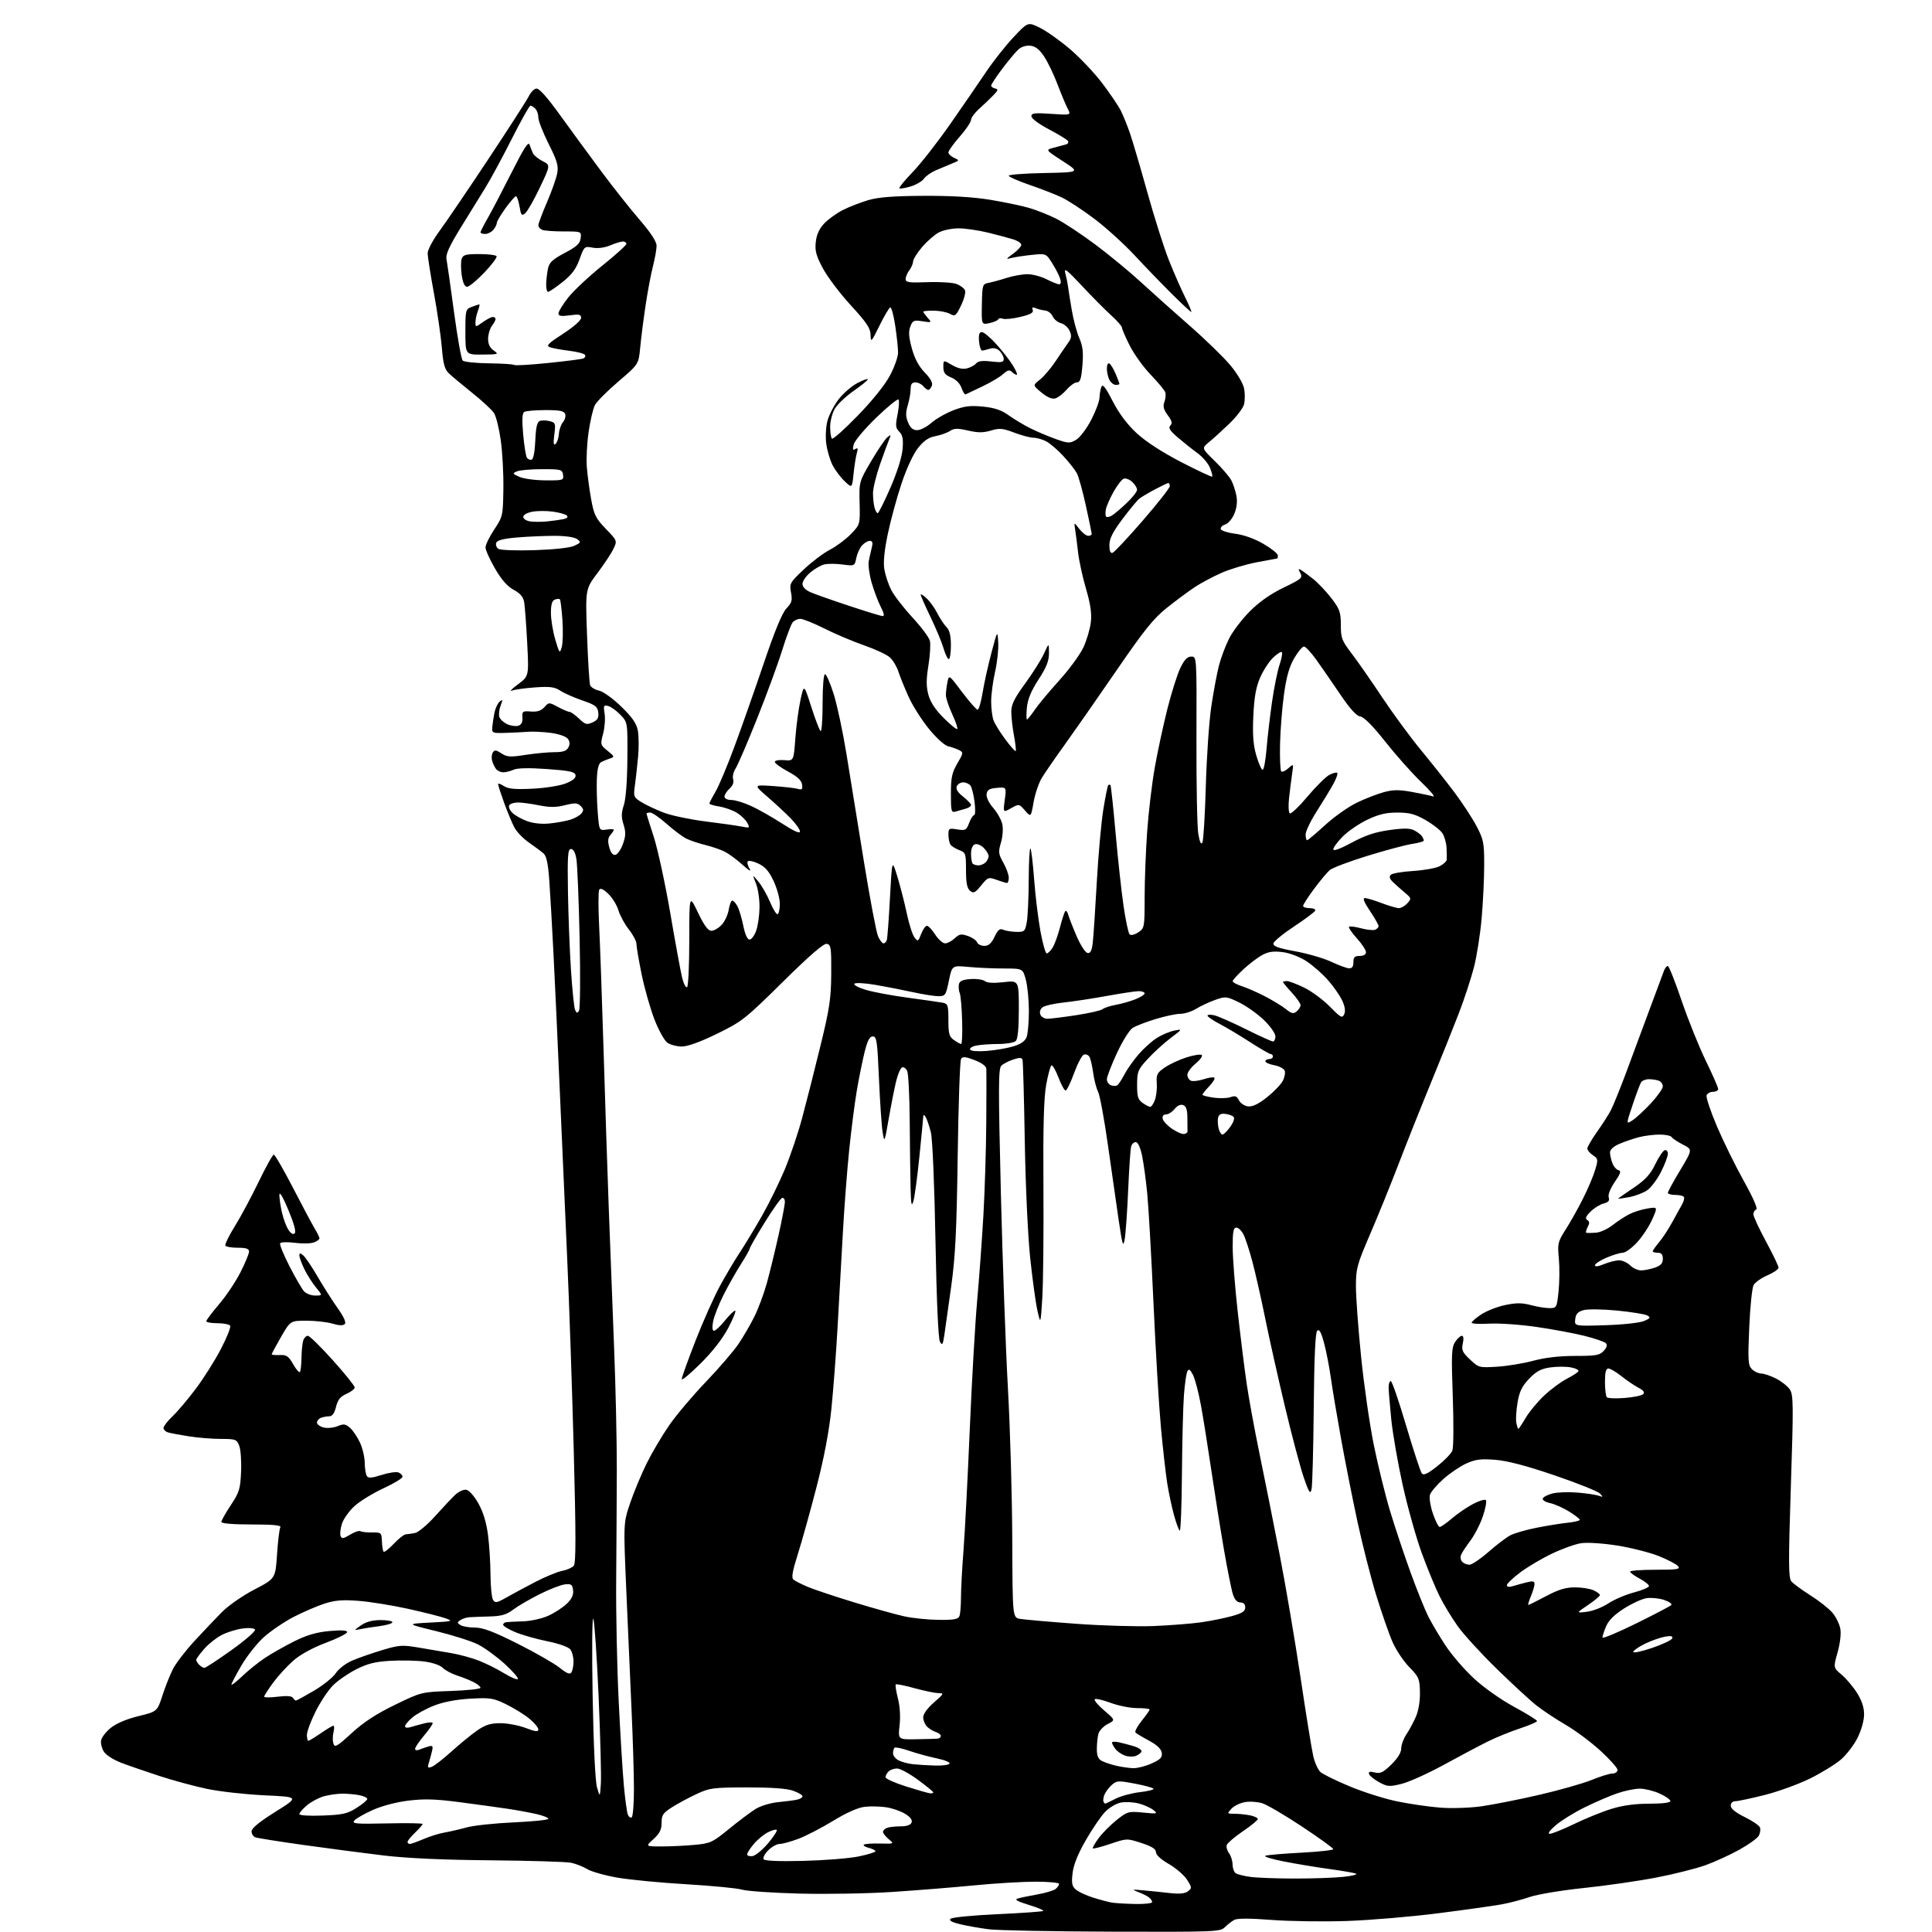 <?xml version="1.0" encoding="UTF-8" standalone="no"?>
<svg 
  version="1.1" 
  xmlns="http://www.w3.org/2000/svg" 
  xmlns:xlink="http://www.w3.org/1999/xlink" 
  xmlns:svg="http://www.w3.org/2000/svg"
  xmlns:rdf="http://www.w3.org/1999/02/22-rdf-syntax-ns#"
  xmlns:cc="http://creativecommons.org/ns#"
  xmlns:dc="http://purl.org/dc/elements/1.1/"
  viewBox="0 0 768 768"
  width="768"
  height="768"
>
<style>svg {background-color: white; }</style>"
<path stroke="none" fill="black" fill-rule="evenodd" d="M442.25,767.87C418.74,767.80 396.57,767.37 393.00,766.91C389.43,766.45 384.33,765.55 381.67,764.92C378.38,764.13 377.16,763.44 377.86,762.74C378.42,762.18 386.83,761.36 396.55,760.92C406.27,760.47 414.44,759.89 414.71,759.62C414.98,759.35 412.36,758.26 408.90,757.20C404.38,755.81 403.15,755.10 404.55,754.69C405.62,754.37 409.15,753.64 412.39,753.06C415.63,752.49 418.89,751.51 419.64,750.89C420.39,750.26 421.00,749.36 421.00,748.88C421.00,748.39 416.79,748.00 411.64,748.00C406.49,748.00 395.58,748.65 387.39,749.45C379.20,750.25 364.56,751.43 354.86,752.07C345.16,752.72 328.51,753.01 317.86,752.73C307.21,752.45 296.93,751.75 295.00,751.17C293.07,750.59 283.18,749.63 273.00,749.03C262.82,748.44 250.45,747.25 245.50,746.40C240.55,745.55 235.15,744.03 233.50,743.03C231.85,742.03 228.95,740.89 227.05,740.48C225.15,740.08 210.75,739.64 195.05,739.50C176.04,739.34 161.82,738.69 152.50,737.58C144.80,736.66 130.51,734.78 120.74,733.42C110.98,732.05 102.31,730.67 101.49,730.36C100.67,730.04 100.00,728.97 100.00,727.97C100.00,726.75 103.15,724.18 109.46,720.23C118.93,714.30 118.93,714.30 105.21,713.67C97.67,713.32 87.36,712.17 82.31,711.11C77.25,710.05 68.70,707.73 63.31,705.96C57.91,704.20 51.10,701.84 48.18,700.73C45.25,699.62 42.18,697.68 41.35,696.41C40.52,695.15 39.99,693.12 40.17,691.91C40.35,690.70 42.08,688.43 44.01,686.87C46.21,685.09 50.32,683.35 55.01,682.20C62.50,680.36 62.50,680.36 64.59,673.93C65.74,670.39 67.63,665.65 68.79,663.39C69.95,661.14 73.73,656.21 77.20,652.44C80.66,648.68 85.59,643.48 88.15,640.90C90.76,638.25 96.44,634.30 101.15,631.85C109.50,627.50 109.50,627.50 110.13,617.85C110.48,612.54 111.07,607.70 111.44,607.10C111.92,606.32 108.56,606.00 100.06,606.00C92.56,606.00 88.00,605.62 88.00,604.98C88.00,604.43 89.69,601.43 91.75,598.32C95.12,593.25 95.53,591.91 95.83,585.09C96.02,580.91 95.69,576.26 95.11,574.75C94.11,572.16 93.69,572.00 87.77,571.99C84.32,571.99 78.58,571.52 75.00,570.95C71.42,570.39 67.71,569.69 66.75,569.39C65.79,569.10 65.00,568.31 65.00,567.63C65.00,566.95 66.63,564.84 68.63,562.95C70.63,561.05 74.80,556.11 77.91,551.96C81.01,547.82 85.48,540.73 87.83,536.21C90.18,531.68 91.83,527.54 91.50,526.99C91.16,526.45 88.88,526.00 86.44,526.00C84.00,526.00 82.00,525.64 82.00,525.21C82.00,524.77 84.29,521.73 87.08,518.46C89.88,515.18 93.70,509.47 95.58,505.77C97.46,502.08 99.00,498.36 99.00,497.52C99.00,496.39 97.87,496.00 94.56,496.00C92.12,496.00 89.88,495.62 89.60,495.16C89.31,494.70 91.01,491.21 93.37,487.41C95.73,483.61 99.99,475.66 102.84,469.75C105.69,463.84 108.39,459.00 108.84,459.00C109.29,459.00 112.74,464.96 116.51,472.25C120.27,479.54 124.17,486.85 125.17,488.50C126.17,490.15 126.99,491.85 127.00,492.27C127.00,492.70 125.99,493.43 124.75,493.89C123.51,494.35 120.12,494.42 117.20,494.04C114.29,493.66 111.66,493.74 111.36,494.22C111.07,494.70 112.73,498.78 115.05,503.30C117.37,507.81 119.96,512.29 120.79,513.25C121.63,514.21 123.65,515.00 125.28,515.00C128.26,515.00 128.26,515.00 125.59,511.75C124.12,509.96 122.05,506.70 120.98,504.50C119.92,502.30 119.03,499.88 119.02,499.13C119.00,498.00 119.28,497.99 120.55,499.04C121.41,499.75 123.95,503.52 126.21,507.42C128.47,511.31 132.05,516.95 134.17,519.93C136.70,523.50 137.69,525.71 137.05,526.35C136.40,527.00 134.72,526.93 132.17,526.17C130.02,525.53 125.38,525.00 121.85,525.00C115.43,525.00 115.43,525.00 111.71,531.46C109.67,535.01 108.00,538.11 108.00,538.35C108.00,538.60 109.44,538.73 111.19,538.65C113.91,538.52 114.70,539.07 116.57,542.35C117.77,544.47 118.98,545.82 119.26,545.35C119.54,544.88 119.80,542.32 119.85,539.65C119.89,536.98 120.20,533.94 120.53,532.90C120.86,531.85 121.69,531.00 122.37,531.00C123.05,531.00 127.52,535.37 132.30,540.71C137.09,546.04 141.00,550.91 141.00,551.53C141.00,552.14 139.54,553.28 137.75,554.07C135.28,555.16 134.28,556.40 133.57,559.25C132.95,561.79 132.09,563.00 130.91,563.00C129.95,563.00 128.45,563.27 127.58,563.61C126.71,563.94 126.00,564.79 126.00,565.50C126.00,566.21 127.19,567.08 128.65,567.45C130.11,567.82 132.60,567.58 134.18,566.93C136.64,565.91 137.36,566.01 139.17,567.62C140.33,568.65 142.11,571.30 143.12,573.50C144.13,575.70 144.97,579.30 144.99,581.50C145.01,583.70 145.38,586.05 145.81,586.72C146.41,587.67 147.73,587.58 151.67,586.32C154.47,585.43 157.49,584.97 158.38,585.32C159.27,585.66 160.00,586.43 160.00,587.03C160.00,587.64 156.60,589.70 152.44,591.62C148.28,593.55 143.13,596.70 140.99,598.63C138.86,600.55 136.60,603.70 135.96,605.61C135.33,607.52 135.07,609.74 135.38,610.54C135.85,611.78 136.44,611.70 139.15,610.06C140.91,608.98 142.77,608.36 143.27,608.67C143.78,608.98 145.87,609.21 147.93,609.18C151.55,609.13 151.69,609.25 151.82,612.71C151.89,614.67 152.20,616.53 152.50,616.83C152.80,617.13 154.61,615.71 156.52,613.69C158.43,611.66 160.56,609.97 161.25,609.93C161.94,609.88 163.59,609.65 164.92,609.41C166.27,609.16 169.82,606.20 172.92,602.74C175.99,599.33 179.60,595.49 180.94,594.22C182.29,592.95 184.26,592.04 185.33,592.21C186.46,592.38 188.47,594.63 190.14,597.59C192.06,600.99 193.33,605.14 193.98,610.09C194.51,614.17 194.96,621.33 194.98,626.00C195.01,630.67 195.47,635.17 196.00,636.00C196.83,637.30 197.55,637.17 201.23,635.07C203.58,633.73 208.77,630.94 212.77,628.86C216.77,626.78 221.60,624.79 223.49,624.44C225.38,624.08 227.45,623.16 228.09,622.40C228.96,621.34 228.96,610.26 228.08,576.75C227.44,552.41 226.27,518.10 225.48,500.50C224.69,482.90 223.35,452.52 222.50,433.00C221.66,413.48 220.53,388.95 219.99,378.50C219.46,368.05 218.73,355.27 218.36,350.10C217.89,343.38 217.25,340.30 216.10,339.29C215.22,338.50 212.60,336.55 210.29,334.95C207.97,333.35 205.33,330.60 204.42,328.84C203.51,327.08 201.69,322.69 200.38,319.08C199.07,315.46 198.00,312.16 198.00,311.73C198.00,311.30 199.03,311.63 200.29,312.46C202.05,313.61 204.70,313.85 211.68,313.52C216.81,313.27 222.59,312.35 224.94,311.41C227.76,310.28 229.00,309.22 228.79,308.12C228.53,306.80 226.43,306.35 217.49,305.71C210.34,305.20 205.70,305.29 204.20,305.96C202.94,306.53 201.08,307.00 200.08,307.00C199.07,307.00 197.79,306.44 197.24,305.75C196.69,305.06 195.97,303.60 195.65,302.50C195.32,301.40 195.43,299.89 195.90,299.14C196.60,298.03 197.20,298.09 199.33,299.48C201.57,300.95 202.82,301.03 208.89,300.08C212.74,299.49 217.92,299.00 220.41,299.00C223.79,299.00 225.18,298.53 225.93,297.14C226.62,295.84 226.55,294.79 225.71,293.67C225.02,292.76 222.15,291.76 219.00,291.34C215.97,290.94 211.93,290.74 210.00,290.89C208.07,291.04 204.03,291.24 201.00,291.33C195.71,291.49 195.51,291.41 195.70,289.00C195.81,287.62 196.20,285.05 196.56,283.28C196.92,281.51 197.86,279.53 198.64,278.88C199.85,277.88 199.90,278.12 199.01,280.48C198.42,282.01 198.19,284.04 198.49,284.98C198.79,285.92 200.21,287.23 201.63,287.88C203.06,288.53 205.05,288.80 206.05,288.49C207.28,288.09 207.81,287.05 207.68,285.23C207.51,282.75 207.76,282.58 211.04,282.84C213.57,283.04 215.10,282.54 216.40,281.11C218.20,279.12 218.23,279.12 221.84,281.05C223.84,282.12 225.90,283.00 226.43,283.00C226.96,283.00 228.64,284.20 230.18,285.67C232.64,288.03 233.26,288.20 235.55,287.16C237.56,286.24 238.06,285.38 237.82,283.24C237.54,280.87 236.69,280.22 231.50,278.44C228.20,277.31 224.25,275.56 222.73,274.56C220.46,273.07 218.63,272.83 212.73,273.25C208.75,273.53 204.60,274.11 203.50,274.53C202.40,274.95 203.47,273.83 205.87,272.05C210.25,268.81 210.25,268.81 209.57,255.65C209.20,248.42 208.66,241.14 208.38,239.47C208.00,237.27 206.86,235.90 204.20,234.47C201.70,233.12 199.35,230.45 196.77,226.00C194.70,222.43 193.00,218.65 193.00,217.61C193.00,216.56 194.56,213.35 196.47,210.48C199.86,205.37 199.94,205.00 200.10,194.38C200.19,188.39 199.72,179.68 199.06,175.00C198.40,170.32 197.20,165.47 196.39,164.22C195.58,162.96 191.70,159.36 187.77,156.22C183.85,153.07 179.66,149.58 178.48,148.46C176.75,146.82 176.18,144.75 175.63,138.10C175.25,133.52 173.82,123.77 172.47,116.42C171.11,109.07 170.00,101.97 170.00,100.64C170.00,99.31 172.11,95.36 174.68,91.86C177.26,88.36 186.02,75.47 194.14,63.22C202.27,50.96 209.51,39.72 210.22,38.23C210.93,36.74 212.25,35.38 213.15,35.21C214.26,35.00 217.33,38.41 222.59,45.70C226.87,51.64 234.23,61.67 238.93,68.00C243.63,74.33 250.52,83.03 254.24,87.34C258.71,92.53 261.00,96.03 261.00,97.70C261.00,99.08 260.35,102.75 259.55,105.86C258.75,108.96 257.43,116.00 256.61,121.50C255.79,127.00 254.83,134.49 254.49,138.14C253.86,144.79 253.86,144.79 245.83,151.64C241.41,155.41 237.21,159.64 236.48,161.03C235.76,162.43 234.64,167.20 233.99,171.65C233.34,176.10 233.02,182.38 233.27,185.62C233.52,188.85 234.30,194.65 235.00,198.50C236.12,204.67 236.81,206.06 240.83,210.23C245.39,214.96 245.39,214.96 243.82,218.23C242.96,220.03 240.10,224.35 237.47,227.84C232.69,234.18 232.69,234.18 233.36,252.53C233.72,262.63 234.28,271.56 234.59,272.38C234.91,273.20 236.50,274.17 238.13,274.53C239.79,274.89 243.68,277.69 246.96,280.89C251.35,285.15 253.01,287.56 253.55,290.41C253.94,292.51 253.99,297.22 253.65,300.87C253.31,304.51 252.74,309.61 252.39,312.19C251.77,316.71 251.86,316.95 255.12,318.95C256.98,320.08 260.98,321.95 264.00,323.09C267.02,324.23 274.45,325.78 280.50,326.54C286.55,327.29 293.01,328.21 294.85,328.58C298.06,329.23 298.16,329.16 297.04,327.08C296.40,325.88 294.52,324.07 292.86,323.06C291.21,322.06 288.09,320.95 285.93,320.60C283.77,320.26 282.00,319.72 282.00,319.42C282.00,319.11 283.10,316.97 284.45,314.67C285.80,312.38 289.22,304.20 292.06,296.50C294.91,288.80 300.13,273.95 303.67,263.50C308.00,250.73 310.93,243.64 312.62,241.87C314.75,239.65 315.03,238.68 314.44,235.53C313.77,231.98 313.99,231.58 319.53,226.35C322.71,223.34 327.38,219.82 329.91,218.52C332.43,217.23 336.17,214.45 338.21,212.34C341.91,208.50 341.91,208.50 341.71,200.00C341.50,191.50 341.50,191.50 346.30,183.33C348.93,178.84 351.83,174.57 352.73,173.83C354.18,172.66 354.27,172.74 353.52,174.50C353.05,175.60 351.40,180.10 349.85,184.50C348.31,188.90 347.04,194.07 347.03,196.00C347.03,197.93 347.30,200.51 347.63,201.75C347.96,202.99 348.53,204.00 348.89,204.00C349.25,204.00 351.53,199.45 353.95,193.88C356.63,187.73 358.52,181.72 358.79,178.56C359.12,174.55 358.82,172.96 357.49,171.63C355.99,170.13 355.90,169.19 356.80,164.70C357.37,161.84 357.54,159.19 357.17,158.82C356.80,158.44 352.79,161.71 348.26,166.08C343.74,170.46 339.73,175.22 339.37,176.67C338.86,178.68 339.01,179.11 340.01,178.49C341.01,177.88 341.15,178.26 340.61,180.09C340.22,181.42 339.64,185.11 339.31,188.30C338.71,194.10 338.71,194.10 335.77,191.30C334.14,189.76 331.98,186.88 330.96,184.90C329.94,182.91 328.81,179.08 328.45,176.37C328.09,173.61 328.30,169.62 328.93,167.27C329.55,164.97 331.53,161.15 333.32,158.79C335.12,156.43 338.48,153.51 340.80,152.29C343.11,151.07 344.98,150.40 344.96,150.79C344.94,151.18 342.43,153.23 339.39,155.34C336.35,157.46 332.99,160.61 331.93,162.34C330.87,164.09 330.01,167.32 330.00,169.58C330.00,171.83 330.32,173.98 330.70,174.37C331.09,174.76 335.70,170.65 340.95,165.24C346.72,159.31 351.79,153.00 353.75,149.32C355.54,145.96 357.00,141.84 357.00,140.15C357.00,138.46 356.49,133.67 355.87,129.50C355.25,125.33 354.36,122.05 353.88,122.21C353.41,122.37 351.47,125.65 349.58,129.50C346.38,136.02 346.14,136.27 346.07,133.18C346.01,130.47 344.56,128.28 338.25,121.41C333.99,116.77 328.99,110.17 327.15,106.74C324.41,101.62 323.89,99.73 324.29,96.17C324.62,93.22 325.68,90.89 327.64,88.83C329.21,87.17 332.54,84.77 335.04,83.49C337.54,82.22 342.10,80.45 345.17,79.55C349.23,78.37 355.19,77.91 367.12,77.85C377.97,77.79 386.88,78.31 393.50,79.40C399.00,80.31 405.95,81.75 408.95,82.61C411.94,83.47 416.89,85.44 419.95,86.98C423.00,88.53 430.00,93.16 435.50,97.28C441.00,101.39 449.10,108.08 453.50,112.13C457.90,116.18 466.62,123.98 472.89,129.46C479.15,134.93 486.44,142.02 489.09,145.20C491.88,148.56 494.18,152.46 494.56,154.49C494.92,156.41 494.91,159.22 494.53,160.72C494.16,162.23 491.49,165.72 488.61,168.48C485.73,171.24 482.08,174.55 480.51,175.83C477.65,178.16 477.65,178.16 482.90,183.28C485.79,186.09 488.76,189.56 489.49,190.98C490.23,192.41 491.13,195.17 491.50,197.12C491.92,199.41 491.63,201.95 490.67,204.24C489.85,206.20 488.22,208.11 487.04,208.49C485.86,208.86 485.06,209.69 485.28,210.33C485.49,210.98 488.10,211.81 491.08,212.18C494.42,212.61 498.70,214.14 502.21,216.18C505.35,218.01 507.94,220.06 507.96,220.75C507.98,221.44 507.89,222.00 507.75,222.00C507.61,222.00 503.94,222.68 499.60,223.51C495.25,224.34 488.95,226.23 485.60,227.71C482.24,229.18 477.48,231.72 475.00,233.35C472.52,234.98 467.54,238.68 463.92,241.56C458.51,245.88 454.93,250.33 443.73,266.65C436.24,277.57 427.02,290.77 423.26,296.00C419.49,301.23 415.40,307.16 414.17,309.18C412.93,311.20 411.45,315.56 410.87,318.87C409.81,324.89 409.81,324.89 407.45,322.19C405.11,319.51 405.09,319.51 401.92,321.28C398.73,323.06 398.73,323.06 399.41,317.97C400.09,312.87 400.09,312.87 396.29,313.19C393.29,313.43 392.44,313.95 392.19,315.65C392.01,316.93 393.08,319.16 394.82,321.15C396.43,322.99 398.06,325.93 398.44,327.67C398.82,329.45 398.58,332.66 397.90,334.95C396.79,338.64 396.89,339.45 398.83,342.92C400.02,345.04 401.00,347.72 401.00,348.89C401.00,350.05 400.69,351.00 400.32,351.00C399.95,351.00 398.11,350.45 396.23,349.77C392.95,348.58 392.72,348.66 390.02,351.98C387.59,354.95 386.99,355.24 385.60,354.09C384.42,353.10 384.00,350.97 384.00,345.85C384.00,339.26 383.88,338.90 381.27,337.91C379.77,337.34 378.20,336.34 377.79,335.69C377.37,335.03 377.02,333.29 377.02,331.81C377.00,329.29 377.22,329.16 380.54,329.70C383.79,330.23 384.16,330.02 385.25,327.14C385.91,325.41 386.81,324.00 387.25,324.00C387.70,324.00 387.77,321.64 387.40,318.75C387.03,315.86 386.29,312.94 385.74,312.25C385.20,311.56 383.90,311.00 382.85,311.00C381.80,311.00 380.66,311.72 380.32,312.61C379.91,313.68 380.76,315.04 382.85,316.68C384.58,318.04 386.00,319.53 386.00,320.01C386.00,320.48 385.10,321.12 384.00,321.43C382.90,321.74 381.10,322.26 380.00,322.57C378.13,323.10 378.00,322.66 378.00,315.50C378.00,309.11 378.42,307.14 380.56,303.49C382.96,299.39 383.01,299.08 381.31,298.20C380.31,297.69 378.35,297.00 376.95,296.67C375.45,296.31 372.25,293.41 369.18,289.63C366.31,286.10 362.68,280.35 361.12,276.85C359.55,273.36 357.74,268.88 357.10,266.90C356.46,264.92 354.94,262.40 353.72,261.31C352.50,260.21 347.90,258.07 343.50,256.54C339.10,255.01 332.02,252.02 327.77,249.88C323.52,247.75 319.19,246.00 318.14,246.00C317.10,246.00 315.73,246.63 315.09,247.39C314.46,248.16 312.56,253.22 310.87,258.64C309.19,264.06 304.69,276.29 300.88,285.82C297.07,295.35 293.25,304.21 292.39,305.52C291.54,306.83 291.10,308.75 291.43,309.78C291.81,310.97 291.29,312.33 290.01,313.49C288.91,314.49 288.00,315.92 288.00,316.65C288.00,317.45 289.12,318.00 290.75,318.01C292.26,318.02 295.87,319.12 298.76,320.47C301.66,321.82 307.17,324.95 311.01,327.44C315.66,330.45 318.00,331.48 318.00,330.52C318.00,329.73 316.31,327.36 314.25,325.25C312.19,323.14 308.02,319.28 305.00,316.67C299.50,311.92 299.50,311.92 307.50,312.48C311.90,312.79 316.32,313.30 317.33,313.62C318.80,314.07 319.10,313.72 318.83,311.84C318.60,310.19 316.94,308.67 313.25,306.69C310.36,305.14 308.00,303.42 308.00,302.86C308.00,302.30 309.67,301.99 311.75,302.17C315.50,302.50 315.50,302.50 316.16,293.50C316.53,288.55 317.45,281.67 318.21,278.20C319.59,271.90 319.59,271.90 322.51,281.02C324.11,286.04 325.78,290.36 326.21,290.63C326.64,290.90 327.00,285.92 327.00,279.56C327.00,272.87 327.40,268.00 327.96,268.00C328.48,268.00 330.03,271.53 331.39,275.85C332.76,280.17 335.04,290.86 336.46,299.60C337.88,308.35 341.01,327.65 343.42,342.50C345.83,357.35 348.37,370.74 349.06,372.25C349.75,373.76 350.71,375.00 351.19,375.00C351.67,375.00 352.26,374.44 352.51,373.75C352.75,373.06 353.32,365.52 353.77,357.00C354.59,341.50 354.59,341.50 356.73,348.50C357.90,352.35 359.58,358.92 360.47,363.11C361.35,367.29 362.71,371.57 363.50,372.61C364.85,374.40 364.99,374.33 366.18,371.25C366.87,369.46 367.90,368.01 368.47,368.01C369.04,368.02 370.52,369.59 371.76,371.51C373.00,373.43 374.77,375.00 375.69,375.00C376.62,375.00 378.33,374.10 379.51,372.99C381.33,371.28 382.11,371.14 384.74,372.06C386.45,372.65 388.09,373.78 388.39,374.57C388.69,375.36 389.99,376.00 391.28,376.00C392.99,376.00 394.10,375.02 395.34,372.40C396.68,369.61 397.44,368.98 398.78,369.58C399.73,370.01 402.06,370.39 403.97,370.43C407.26,370.50 407.49,370.28 408.17,366.50C408.56,364.30 408.91,356.69 408.94,349.58C408.97,342.48 409.27,336.94 409.61,337.27C409.94,337.61 410.61,343.17 411.09,349.63C411.57,356.09 412.70,365.34 413.59,370.19C414.48,375.03 415.60,379.00 416.08,379.00C416.56,379.00 417.61,377.99 418.40,376.75C419.20,375.51 420.53,371.87 421.35,368.65C422.18,365.44 423.14,362.53 423.47,362.20C423.81,361.86 424.32,362.47 424.61,363.54C424.90,364.62 426.38,368.43 427.91,372.00C429.43,375.57 431.40,378.64 432.27,378.81C433.47,379.04 433.99,378.05 434.38,374.81C434.66,372.44 435.38,361.65 435.98,350.84C436.58,340.02 437.75,326.99 438.57,321.88C439.40,316.77 440.28,312.38 440.54,312.13C440.79,311.87 441.18,311.85 441.41,312.08C441.63,312.31 442.55,320.82 443.45,331.00C444.35,341.18 445.77,354.23 446.61,360.00C447.45,365.77 448.53,370.90 449.02,371.40C449.54,371.93 450.95,371.61 452.45,370.63C454.95,368.98 455.00,368.73 455.01,356.73C455.01,350.00 455.47,338.20 456.02,330.50C456.56,322.80 457.93,311.32 459.06,305.00C460.18,298.68 462.44,288.21 464.07,281.74C465.70,275.28 468.02,267.96 469.22,265.49C470.80,262.23 471.99,261.00 473.56,261.00C475.72,261.00 475.72,261.00 475.61,293.75C475.55,311.76 475.88,328.73 476.34,331.46C476.90,334.74 477.45,335.92 477.96,334.96C478.39,334.16 479.00,324.04 479.33,312.48C479.66,300.92 480.63,286.74 481.49,280.98C482.34,275.22 483.70,267.92 484.50,264.77C485.30,261.61 487.14,256.69 488.59,253.82C490.04,250.95 493.78,246.06 496.89,242.95C500.65,239.19 505.14,236.05 510.27,233.58C517.37,230.16 517.91,229.70 516.90,227.81C516.02,226.16 516.07,225.92 517.15,226.57C517.89,227.01 520.10,228.64 522.05,230.19C524.00,231.74 527.26,235.20 529.30,237.86C532.57,242.15 533.00,243.38 533.00,248.43C533.00,253.64 533.39,254.66 537.34,259.83C539.72,262.95 545.16,270.76 549.43,277.19C553.70,283.62 560.65,293.07 564.87,298.19C569.10,303.31 575.12,310.92 578.25,315.09C581.38,319.27 585.31,325.28 586.97,328.45C589.74,333.71 590.00,335.04 589.99,343.85C589.99,349.16 589.53,358.68 588.98,365.00C588.43,371.32 587.05,380.10 585.92,384.50C584.78,388.90 582.13,397.00 580.02,402.50C577.91,408.00 572.95,420.38 568.99,430.00C565.04,439.62 559.21,454.25 556.04,462.50C552.88,470.75 547.75,483.40 544.64,490.60C539.42,502.73 539.00,504.27 539.00,511.35C539.00,515.56 539.92,528.11 541.05,539.25C542.17,550.39 544.45,566.22 546.12,574.44C547.79,582.66 550.71,594.54 552.63,600.85C554.54,607.15 558.15,617.98 560.66,624.91C563.17,631.83 566.35,639.75 567.73,642.50C569.11,645.25 572.23,650.51 574.66,654.19C577.09,657.87 582.15,663.73 585.91,667.21C589.84,670.85 596.62,675.64 601.87,678.49C606.89,681.21 611.00,683.75 611.00,684.14C611.00,684.52 607.96,685.84 604.25,687.06C600.54,688.28 594.80,690.61 591.50,692.24C588.20,693.87 580.33,698.04 574.00,701.51C567.67,704.97 560.10,708.39 557.16,709.11C552.29,710.31 551.51,710.25 548.23,708.46C546.25,707.38 544.45,705.92 544.22,705.21C543.92,704.26 544.53,704.09 546.48,704.58C548.69,705.14 549.83,704.60 553.08,701.42C555.60,698.96 557.00,696.69 557.01,695.05C557.01,693.65 557.92,691.15 559.03,689.50C560.15,687.85 561.84,684.70 562.81,682.50C563.88,680.05 564.52,676.26 564.45,672.71C564.35,667.34 564.04,666.62 560.22,662.71C557.95,660.40 554.96,655.92 553.57,652.76C552.18,649.61 549.25,641.21 547.07,634.11C544.89,627.00 541.53,613.83 539.60,604.84C537.67,595.86 534.74,581.08 533.10,572.00C531.46,562.92 529.61,551.90 529.00,547.50C528.38,543.10 527.16,536.89 526.29,533.70C525.14,529.47 524.41,528.19 523.60,529.00C522.86,529.74 522.41,539.82 522.23,559.80C522.08,576.13 521.69,590.62 521.36,592.00C520.86,594.11 520.38,593.42 518.32,587.50C516.98,583.65 513.62,571.05 510.87,559.50C508.11,547.95 504.55,532.04 502.95,524.14C501.35,516.23 499.06,506.11 497.87,501.64C496.69,497.16 495.09,492.26 494.33,490.75C493.57,489.24 492.29,488.00 491.47,488.00C490.30,488.00 490.00,489.58 490.01,495.75C490.01,500.01 490.91,511.49 491.99,521.26C493.08,531.03 494.67,543.86 495.53,549.76C496.39,555.67 498.67,568.15 500.60,577.50C502.54,586.85 506.13,604.85 508.59,617.50C511.05,630.15 514.84,652.42 517.01,667.00C519.18,681.58 521.45,695.60 522.06,698.17C522.66,700.73 523.94,703.54 524.90,704.41C525.85,705.27 531.08,707.84 536.52,710.11C541.95,712.38 550.45,715.07 555.41,716.08C560.36,717.10 568.04,718.22 572.46,718.56C576.96,718.92 584.14,718.69 588.79,718.05C593.34,717.41 603.69,715.37 611.79,713.50C619.88,711.63 629.30,708.95 632.73,707.55C636.16,706.15 639.87,705.00 640.98,705.00C642.09,705.00 643.00,704.36 643.00,703.59C643.00,702.81 639.96,699.39 636.25,695.99C632.54,692.58 626.35,687.96 622.50,685.72C618.65,683.47 613.48,680.06 611.00,678.13C608.52,676.20 601.39,669.64 595.15,663.56C588.91,657.48 581.88,649.80 579.52,646.50C577.16,643.20 573.89,637.80 572.24,634.50C570.60,631.20 567.44,623.55 565.22,617.50C563.00,611.45 559.59,599.30 557.63,590.50C555.68,581.70 553.61,569.84 553.04,564.14C552.47,558.45 552.00,552.71 552.00,551.39C552.00,550.08 552.39,549.00 552.86,549.00C553.34,549.00 556.09,556.99 558.97,566.75C561.86,576.51 564.66,585.04 565.19,585.71C565.92,586.60 567.49,585.87 571.34,582.84C574.18,580.60 576.88,577.81 577.34,576.63C577.81,575.46 577.88,565.82 577.50,555.22C576.90,538.37 577.01,535.63 578.43,533.47C579.32,532.11 580.52,531.00 581.10,531.00C581.76,531.00 581.91,532.15 581.49,534.05C580.91,536.66 581.32,537.56 584.34,540.42C587.80,543.68 588.01,543.73 595.18,543.28C599.21,543.03 605.68,541.96 609.56,540.91C614.20,539.66 619.90,539.00 626.16,539.00C634.46,539.00 635.93,538.74 637.52,536.98C638.78,535.58 639.03,534.63 638.32,533.92C637.75,533.35 633.92,532.04 629.82,531.02C625.71,529.99 617.10,528.39 610.68,527.46C604.26,526.53 595.86,525.95 592.01,526.17C588.15,526.39 585.00,526.22 585.00,525.80C585.00,525.37 586.72,523.89 588.82,522.50C590.93,521.11 595.20,519.43 598.32,518.78C602.74,517.85 605.01,517.86 608.52,518.79C611.00,519.46 614.34,520.00 615.93,520.00C618.78,520.00 618.86,519.86 619.55,513.36C619.94,509.71 619.99,503.84 619.67,500.33C619.10,494.30 619.26,493.63 622.40,488.72C624.23,485.85 627.32,480.35 629.25,476.50C631.19,472.65 633.37,467.52 634.09,465.09C635.34,460.92 635.29,460.61 633.21,459.22C631.99,458.42 631.00,457.21 631.00,456.54C631.00,455.87 632.74,452.89 634.86,449.91C636.98,446.94 639.47,443.04 640.38,441.26C641.29,439.47 643.86,433.17 646.08,427.26C648.30,421.34 652.52,409.98 655.46,402.00C658.40,394.02 661.12,386.71 661.51,385.75C661.90,384.79 662.56,384.00 662.99,384.00C663.42,384.00 665.88,390.19 668.46,397.75C671.03,405.31 675.36,416.07 678.07,421.64C680.78,427.22 683.00,432.29 683.00,432.89C683.00,433.50 682.09,434.00 680.97,434.00C679.85,434.00 678.70,434.63 678.40,435.40C678.10,436.17 679.94,441.68 682.47,447.65C685.01,453.62 689.83,463.43 693.19,469.45C696.88,476.07 698.84,480.55 698.15,480.78C697.52,480.99 697.00,481.86 697.00,482.71C697.00,483.56 699.25,488.41 702.00,493.50C704.75,498.59 707.00,503.27 707.00,503.91C707.00,504.55 705.01,505.93 702.57,506.97C700.13,508.01 697.66,509.77 697.07,510.88C696.47,511.98 695.70,519.56 695.35,527.72C694.78,540.95 694.89,542.75 696.42,544.28C697.37,545.23 699.03,546.00 700.11,546.00C701.19,546.00 703.86,546.91 706.03,548.01C708.20,549.12 710.67,551.09 711.52,552.39C712.91,554.51 712.95,558.62 711.89,590.86C710.90,621.26 710.93,627.21 712.09,628.61C712.84,629.52 716.27,632.03 719.70,634.20C723.13,636.37 727.06,639.47 728.43,641.10C729.80,642.73 731.20,645.56 731.55,647.40C731.92,649.40 731.49,653.19 730.47,656.84C728.76,662.93 728.76,662.93 732.05,665.69C733.86,667.22 736.61,670.47 738.17,672.93C740.09,675.96 741.00,678.71 741.00,681.50C741.00,683.91 739.93,687.75 738.41,690.80C736.99,693.66 734.00,697.55 731.78,699.46C729.55,701.36 724.05,704.74 719.56,706.97C715.07,709.19 706.97,712.14 701.57,713.51C696.17,714.88 690.90,716.00 689.87,716.00C688.74,716.00 688.00,716.71 688.00,717.79C688.00,718.97 689.89,720.51 693.53,722.30C696.58,723.79 699.31,725.65 699.61,726.43C699.91,727.21 699.71,728.67 699.17,729.68C698.63,730.70 695.16,733.21 691.45,735.27C687.75,737.32 681.68,740.11 677.95,741.45C674.22,742.79 665.40,745.01 658.34,746.37C651.28,747.73 638.30,749.60 629.50,750.52C620.70,751.44 611.05,753.05 608.06,754.09C605.07,755.13 600.04,756.45 596.88,757.02C593.72,757.59 582.45,759.18 571.82,760.54C561.19,761.91 544.85,763.29 535.50,763.62C526.15,763.94 512.65,763.75 505.50,763.20C497.01,762.54 491.87,762.53 490.68,763.17C489.67,763.71 487.98,765.02 486.92,766.08C485.08,767.92 483.20,767.99 442.25,767.87zM451.25,756.86C454.96,756.94 458.00,756.61 458.00,756.12C458.00,755.64 457.44,754.80 456.75,754.26C456.06,753.71 454.15,752.76 452.50,752.13C449.74,751.08 449.90,751.03 454.50,751.44C457.25,751.69 461.98,752.18 465.00,752.52C468.84,752.95 471.02,752.74 472.23,751.82C473.85,750.58 473.83,750.30 471.85,747.19C470.68,745.38 467.43,742.58 464.63,740.97C461.51,739.19 459.51,737.36 459.51,736.28C459.50,735.00 457.88,733.97 453.72,732.62C447.97,730.75 447.93,730.76 441.39,732.96C437.79,734.18 434.65,734.99 434.43,734.76C434.20,734.53 435.26,732.67 436.78,730.62C438.31,728.58 441.54,725.34 443.96,723.42C448.17,720.09 448.61,719.97 454.43,720.53C460.08,721.08 460.36,721.02 458.53,719.54C457.45,718.67 454.85,717.50 452.77,716.94C450.68,716.37 447.45,716.20 445.59,716.55C443.70,716.90 440.90,718.57 439.22,720.34C437.57,722.08 434.14,727.13 431.59,731.56C428.50,736.93 426.76,741.27 426.37,744.56C425.89,748.60 426.12,749.80 427.64,751.12C428.66,752.01 431.75,753.45 434.50,754.32C437.25,755.18 440.62,756.08 442.00,756.31C443.38,756.54 447.54,756.79 451.25,756.86zM514.50,746.75C521.65,746.76 530.42,746.46 534.00,746.08C537.58,745.70 539.83,745.12 539.00,744.79C538.17,744.47 533.45,743.65 528.50,742.97C523.55,742.30 515.45,740.96 510.50,739.99C505.55,739.03 502.18,737.99 503.00,737.69C503.82,737.38 510.24,736.83 517.25,736.47C524.26,736.10 530.00,735.47 530.00,735.07C530.00,734.67 524.42,730.63 517.60,726.11C510.78,721.58 503.63,717.39 501.72,716.80C499.80,716.22 496.66,716.03 494.75,716.39C492.84,716.75 490.47,717.93 489.48,719.02C487.73,720.95 487.76,721.00 490.72,721.00C492.39,721.00 495.16,721.28 496.88,721.62C498.59,721.97 500.00,722.63 500.00,723.09C500.00,723.55 497.36,725.72 494.13,727.91C490.89,730.11 488.00,732.56 487.69,733.35C487.39,734.15 487.77,735.64 488.54,736.65C489.31,737.67 489.95,739.71 489.97,741.19C489.99,742.67 490.56,744.23 491.25,744.67C491.94,745.10 494.52,745.74 497.00,746.09C499.48,746.44 507.35,746.74 514.50,746.75zM319.34,739.73C327.68,739.52 337.54,738.74 341.25,737.98C344.96,737.22 348.00,736.28 348.00,735.91C348.00,735.53 346.82,734.92 345.38,734.56C343.94,734.20 343.04,733.63 343.37,733.30C343.70,732.96 346.57,732.75 349.74,732.83C355.50,732.98 355.50,732.98 353.25,731.08C352.01,730.03 351.00,728.74 351.00,728.20C351.00,727.66 351.71,726.94 352.58,726.61C353.45,726.27 355.88,726.00 357.97,726.00C360.47,726.00 361.99,725.47 362.37,724.47C362.76,723.46 361.87,722.28 359.76,721.00C358.00,719.93 354.61,718.76 352.22,718.41C349.83,718.05 345.99,717.97 343.69,718.24C341.03,718.55 336.43,720.60 331.13,723.84C326.52,726.65 320.32,729.86 317.34,730.97C314.36,732.09 311.02,733.00 309.92,733.00C308.81,733.00 306.78,734.13 305.40,735.51C304.02,736.89 303.18,738.48 303.53,739.06C303.95,739.73 309.53,739.97 319.34,739.73zM299.15,737.82C300.33,737.64 303.10,735.36 305.31,732.75C307.52,730.13 309.07,727.74 308.76,727.42C308.44,727.11 306.85,727.54 305.21,728.39C303.58,729.24 301.06,731.33 299.62,733.04C298.18,734.75 297.00,736.60 297.00,737.15C297.00,737.69 297.97,738.00 299.15,737.82zM263.03,733.99C266.59,733.99 272.50,733.70 276.16,733.36C282.42,732.77 283.26,732.37 289.87,726.97C293.74,723.81 298.48,720.25 300.39,719.07C302.30,717.89 306.26,716.69 309.18,716.40C312.11,716.11 315.51,715.67 316.75,715.42C317.99,715.17 319.00,714.56 319.00,714.06C319.00,713.56 317.31,712.56 315.25,711.83C312.78,710.95 306.55,710.51 297.00,710.52C283.56,710.54 282.10,710.73 277.00,713.10C273.97,714.51 269.58,716.87 267.25,718.34C263.55,720.68 263.00,721.49 263.00,724.57C263.00,727.29 262.25,728.80 259.78,731.06C256.55,734.00 256.55,734.00 263.03,733.99zM162.92,733.00C163.42,733.00 165.88,732.12 168.38,731.05C170.87,729.98 174.62,728.81 176.71,728.46C178.79,728.10 182.75,727.19 185.50,726.43C188.25,725.66 196.69,724.76 204.25,724.42C211.81,724.08 218.00,723.44 218.00,723.00C218.00,722.56 215.86,721.71 213.25,721.12C210.64,720.52 205.57,719.59 202.00,719.05C198.43,718.51 189.88,717.33 183.00,716.43C173.23,715.14 168.73,715.00 162.40,715.77C157.57,716.35 151.82,717.87 148.16,719.51C144.79,721.02 141.49,722.91 140.83,723.71C139.78,724.96 141.51,725.11 153.81,724.83C161.62,724.65 168.00,724.75 168.00,725.06C168.00,725.37 166.65,726.92 165.00,728.50C163.35,730.08 162.00,731.74 162.00,732.19C162.00,732.63 162.41,733.00 162.92,733.00zM616.05,728.96C616.91,728.98 621.28,727.22 625.78,725.05C630.27,722.87 636.94,720.17 640.58,719.05C645.03,717.67 649.97,717.00 655.61,717.00C660.80,717.00 664.00,716.60 664.00,715.95C664.00,715.37 662.09,714.03 659.75,712.97C657.41,711.91 653.88,711.03 651.91,711.02C649.93,711.01 645.86,711.84 642.86,712.88C639.86,713.91 634.03,716.42 629.89,718.47C625.76,720.51 620.60,723.70 618.44,725.56C616.01,727.63 615.10,728.94 616.05,728.96zM251.10,722.44C251.60,722.13 252.00,717.07 252.00,711.19C252.00,705.31 251.57,691.05 251.04,679.50C250.52,667.95 249.58,646.55 248.95,631.94C247.81,605.39 247.81,605.39 250.51,597.44C252.00,593.07 254.94,586.01 257.05,581.74C259.17,577.47 263.19,570.66 266.00,566.60C268.80,562.54 275.35,554.78 280.55,549.36C285.75,543.94 291.59,537.14 293.54,534.27C295.49,531.39 298.37,526.44 299.93,523.27C301.50,520.09 303.71,514.12 304.85,510.00C305.98,505.88 308.06,497.38 309.46,491.12C310.86,484.85 312.00,478.85 312.00,477.78C312.00,476.71 311.50,476.00 310.89,476.20C310.28,476.41 307.15,480.83 303.93,486.04C300.71,491.24 298.06,495.86 298.04,496.30C298.02,496.74 296.43,499.55 294.51,502.55C292.60,505.54 289.48,511.07 287.59,514.82C285.70,518.57 283.85,523.29 283.47,525.32C283.02,527.69 283.16,529.00 283.84,529.00C284.43,529.00 286.35,527.20 288.12,525.00C289.89,522.80 291.73,521.00 292.22,521.00C292.71,521.00 291.50,524.05 289.54,527.79C287.26,532.13 283.28,537.25 278.49,542.01C274.37,546.10 271.00,548.90 271.00,548.23C271.00,547.57 273.44,540.75 276.43,533.09C279.42,525.43 283.78,515.63 286.11,511.33C288.45,507.02 292.00,501.02 294.01,498.00C296.01,494.98 299.96,488.45 302.79,483.50C305.62,478.55 309.73,470.20 311.93,464.94C314.12,459.69 317.24,450.46 318.86,444.44C320.48,438.42 323.73,425.62 326.08,416.00C329.79,400.81 330.36,396.99 330.43,387.02C330.49,376.70 330.32,375.51 328.69,375.19C327.44,374.94 321.98,379.66 311.17,390.33C296.25,405.07 294.96,406.08 285.08,410.91C278.41,414.17 273.38,416.00 271.06,416.00C269.07,416.00 266.48,415.32 265.29,414.49C264.11,413.66 261.78,409.47 260.12,405.16C258.47,400.86 256.18,392.81 255.05,387.27C253.92,381.72 253.00,376.31 253.00,375.23C253.00,374.15 251.65,371.58 250.00,369.50C248.35,367.42 246.48,364.01 245.85,361.91C245.23,359.81 243.41,356.85 241.81,355.32C239.87,353.46 238.67,352.91 238.20,353.67C237.82,354.30 237.80,360.81 238.17,368.15C238.54,375.49 239.33,397.70 239.93,417.50C240.52,437.30 241.45,465.65 242.00,480.50C242.54,495.35 243.49,520.17 244.11,535.66C244.73,551.14 245.21,572.97 245.19,584.16C245.16,595.35 245.05,615.08 244.94,628.00C244.83,640.92 245.27,662.52 245.93,676.00C246.58,689.48 247.52,704.80 248.02,710.06C248.51,715.32 249.21,720.38 249.56,721.30C249.92,722.23 250.61,722.74 251.10,722.44zM128.25,721.71C136.23,721.41 138.08,720.99 141.75,718.67C144.09,717.19 146.00,715.59 146.00,715.11C146.00,714.64 144.59,713.97 142.88,713.62C141.16,713.28 138.12,713.00 136.12,713.01C134.13,713.01 130.83,713.48 128.78,714.04C126.74,714.61 123.70,716.22 122.03,717.63C120.36,719.03 119.00,720.60 119.00,721.12C119.00,721.67 122.88,721.92 128.25,721.71zM439.35,717.00C439.47,717.00 441.31,716.11 443.44,715.03C445.56,713.95 449.92,712.77 453.13,712.41C456.34,712.04 458.77,711.43 458.53,711.04C458.29,710.65 454.92,709.74 451.05,709.01C444.48,707.77 443.87,707.81 441.89,709.59C440.72,710.64 439.42,712.40 439.00,713.50C438.58,714.60 438.43,715.84 438.68,716.25C438.92,716.66 439.22,717.00 439.35,717.00zM238.85,709.00C239.05,705.98 238.65,690.45 237.96,674.50C237.27,658.55 236.32,644.60 235.86,643.50C235.38,642.38 235.26,655.77 235.58,674.00C235.94,693.91 236.61,708.05 237.32,710.50C238.49,714.50 238.49,714.50 238.85,709.00zM369.75,712.88C370.44,712.95 371.00,712.77 371.00,712.50C371.00,712.22 368.25,709.97 364.89,707.50C361.53,705.02 357.79,703.00 356.59,703.00C355.39,703.00 353.86,703.54 353.20,704.20C352.54,704.86 352.00,705.89 352.00,706.48C352.00,707.08 355.71,708.74 360.25,710.17C364.79,711.60 369.06,712.82 369.75,712.88zM171.63,702.34C172.66,701.95 176.20,699.20 179.50,696.22C182.80,693.24 187.38,689.49 189.68,687.90C192.95,685.63 194.97,685.00 198.92,685.00C201.70,685.00 206.23,685.86 208.99,686.90C212.87,688.38 214.00,688.51 214.00,687.48C214.00,686.74 212.39,684.82 210.42,683.20C208.46,681.58 204.33,679.02 201.25,677.51C196.14,675.01 194.92,674.81 187.08,675.24C181.59,675.54 176.42,676.51 172.73,677.93C169.56,679.15 165.63,681.29 163.98,682.67C162.34,684.05 161.00,685.64 161.00,686.21C161.00,686.81 161.93,686.95 163.25,686.55C164.49,686.17 166.96,685.49 168.75,685.04C170.54,684.58 172.00,684.57 172.00,685.01C172.00,685.45 170.43,687.70 168.50,690.00C166.57,692.30 165.00,694.64 165.00,695.20C165.00,695.77 165.76,695.90 166.75,695.49C167.71,695.10 169.35,694.53 170.40,694.23C171.98,693.78 172.20,694.09 171.73,696.10C171.42,697.42 170.85,699.52 170.46,700.76C169.87,702.68 170.05,702.92 171.63,702.34zM450.50,702.88C452.15,702.92 455.44,702.07 457.82,700.99C461.31,699.41 462.08,698.60 461.82,696.77C461.61,695.25 459.94,693.66 456.80,691.96C454.21,690.57 451.77,689.11 451.38,688.71C450.99,688.32 452.09,686.23 453.83,684.06C455.57,681.89 457.00,679.87 457.00,679.56C457.00,679.25 454.77,679.00 452.04,679.00C449.31,679.00 444.55,678.06 441.47,676.90C438.38,675.75 435.56,675.11 435.18,675.48C434.81,675.86 436.50,677.87 438.95,679.96C443.39,683.75 443.39,683.75 440.32,685.33C438.64,686.21 436.98,687.95 436.64,689.21C436.30,690.47 436.02,693.17 436.01,695.21C436.00,697.88 436.55,699.22 437.94,699.97C439.01,700.54 441.59,701.41 443.69,701.90C445.79,702.40 448.85,702.83 450.50,702.88zM371.69,701.84C374.55,701.93 377.14,701.58 377.45,701.07C377.77,700.56 375.49,699.62 372.39,698.98C369.29,698.33 364.37,696.99 361.46,695.99C358.55,694.98 355.91,694.43 355.58,694.75C355.26,695.07 355.00,696.08 355.00,697.00C355.00,697.91 356.01,699.17 357.25,699.80C358.49,700.43 361.07,701.11 363.00,701.31C364.93,701.51 368.84,701.75 371.69,701.84zM451.45,698.02C450.38,698.42 448.42,698.34 447.09,697.84C445.77,697.35 444.09,696.17 443.37,695.22C442.65,694.28 442.05,693.15 442.03,692.73C442.01,692.31 443.24,692.24 444.75,692.57C446.26,692.91 448.99,693.63 450.80,694.18C452.62,694.74 453.94,695.67 453.75,696.25C453.56,696.83 452.52,697.63 451.45,698.02zM139.82,688.92C144.55,684.59 149.57,681.30 157.00,677.70C167.50,672.60 167.50,672.60 179.25,672.19C185.71,671.97 191.00,671.40 191.00,670.92C191.00,670.44 189.76,669.42 188.25,668.66C186.74,667.89 183.76,666.71 181.63,666.02C179.51,665.33 176.96,663.96 175.97,662.97C174.91,661.91 171.84,660.87 168.51,660.46C165.40,660.07 159.38,659.95 155.13,660.20C149.16,660.54 146.08,661.32 141.62,663.57C138.44,665.18 134.28,668.05 132.39,669.95C130.49,671.84 127.38,676.51 125.47,680.33C123.56,684.15 122.00,688.33 122.00,689.63C122.00,690.94 122.26,692.00 122.57,692.00C122.88,692.00 125.10,690.65 127.50,689.00C129.90,687.35 132.17,686.00 132.54,686.00C132.91,686.00 132.92,687.16 132.57,688.59C132.21,690.01 132.20,692.04 132.53,693.11C133.07,694.80 133.98,694.27 139.82,688.92zM364.23,691.38C368.23,691.31 372.06,691.20 372.75,691.13C373.44,691.06 374.00,690.58 374.00,690.07C374.00,689.55 373.10,688.85 372.01,688.50C370.91,688.15 369.33,687.19 368.51,686.36C367.68,685.53 366.99,683.88 366.98,682.68C366.98,681.35 368.63,679.05 371.23,676.78C375.28,673.25 375.37,673.06 372.98,673.03C371.59,673.01 367.32,672.13 363.49,671.07C359.66,670.01 356.33,669.34 356.08,669.59C355.83,669.83 356.22,672.32 356.93,675.12C357.74,678.25 357.99,682.36 357.60,685.85C356.96,691.50 356.96,691.50 364.23,691.38zM117.63,676.00C117.92,676.00 121.15,674.23 124.83,672.07C128.50,669.91 132.40,666.76 133.50,665.09C134.62,663.38 137.47,661.19 140.00,660.11C142.47,659.05 147.82,657.18 151.88,655.96C158.63,653.92 159.86,653.83 166.38,654.93C170.30,655.59 176.17,656.59 179.43,657.15C182.69,657.71 187.64,659.07 190.43,660.16C193.22,661.26 197.69,663.49 200.36,665.13C203.03,666.77 205.51,667.82 205.86,667.45C206.21,667.09 203.85,664.37 200.61,661.41C197.37,658.46 192.57,654.97 189.95,653.66C187.32,652.35 179.85,649.98 173.34,648.39C161.50,645.50 161.50,645.50 171.00,645.00C180.04,644.52 180.33,644.44 177.00,643.26C175.07,642.58 168.35,640.89 162.06,639.50C155.77,638.12 146.95,636.70 142.47,636.36C136.12,635.87 133.14,636.12 128.91,637.49C125.94,638.46 120.43,640.84 116.68,642.78C112.93,644.73 107.63,648.33 104.91,650.77C102.19,653.22 98.17,658.29 95.98,662.04C93.79,665.78 92.00,669.20 92.00,669.63C92.00,670.06 93.91,668.59 96.25,666.35C98.59,664.11 102.59,660.88 105.14,659.17C107.69,657.46 112.93,654.48 116.77,652.55C121.91,649.97 125.66,648.86 130.88,648.37C135.68,647.93 138.00,648.06 138.00,648.78C138.00,649.37 134.17,651.30 129.48,653.06C124.14,655.08 119.32,657.73 116.55,660.17C114.12,662.31 110.52,666.24 108.56,668.91C106.60,671.58 105.00,674.08 105.00,674.46C105.00,674.83 107.42,674.84 110.38,674.47C113.90,674.03 115.99,674.18 116.44,674.90C116.81,675.50 117.35,676.00 117.63,676.00zM227.16,664.78C227.60,664.08 227.98,662.12 227.98,660.44C227.99,658.76 227.44,656.63 226.75,655.71C226.00,654.71 222.28,653.38 217.50,652.41C213.10,651.52 207.36,649.88 204.75,648.77C202.14,647.66 200.00,646.36 200.00,645.88C200.00,645.39 200.56,644.93 201.25,644.84C201.94,644.75 204.97,644.59 208.00,644.50C211.06,644.40 215.49,643.41 218.00,642.26C220.47,641.14 223.76,639.00 225.31,637.51C227.28,635.62 228.02,634.02 227.81,632.16C227.54,629.88 227.09,629.54 224.60,629.81C223.01,629.98 218.51,631.72 214.60,633.67C210.70,635.62 205.94,638.39 204.04,639.82C201.30,641.88 199.35,642.45 194.54,642.57C191.22,642.66 187.60,642.80 186.50,642.88C185.40,642.96 183.82,643.47 183.00,644.02C181.67,644.89 181.67,645.11 183.00,645.98C183.82,646.53 186.42,646.98 188.76,646.98C191.99,647.00 196.13,648.55 205.76,653.39C212.77,656.91 220.27,661.20 222.42,662.92C225.37,665.28 226.55,665.74 227.16,664.78zM81.26,663.00C81.74,663.00 86.60,659.81 92.06,655.91C97.53,652.00 101.72,648.35 101.37,647.79C101.00,647.19 98.93,647.01 96.36,647.36C93.96,647.69 90.26,648.84 88.15,649.92C86.04,651.00 82.89,653.50 81.16,655.48C79.42,657.45 78.00,659.41 78.00,659.83C78.00,660.26 78.54,661.14 79.20,661.80C79.86,662.46 80.79,663.00 81.26,663.00zM656.64,655.11C660.88,653.67 664.53,651.94 664.76,651.26C665.05,650.36 664.23,650.18 661.83,650.61C660.00,650.94 656.50,652.17 654.04,653.35C651.59,654.53 649.44,656.00 649.26,656.61C649.07,657.23 652.32,656.57 656.64,655.11zM650.25,645.42C657.54,641.83 663.88,638.51 664.34,638.05C664.81,637.59 663.52,636.67 661.48,635.99C659.45,635.32 656.29,635.02 654.46,635.31C652.63,635.61 648.60,637.47 645.50,639.45C641.73,641.87 639.40,644.19 638.44,646.50C637.65,648.39 637.00,650.39 637.00,650.94C637.00,651.50 642.96,649.01 650.25,645.42zM143.00,647.65C140.61,648.16 140.64,648.09 143.50,646.10C145.51,644.70 148.07,644.01 151.25,644.01C153.86,644.00 156.00,644.39 156.00,644.87C156.00,645.35 153.64,646.05 150.75,646.43C147.86,646.80 144.38,647.35 143.00,647.65zM458.50,646.38C465.10,646.11 473.65,645.44 477.50,644.89C481.35,644.33 486.86,643.22 489.75,642.41C493.81,641.28 495.00,640.50 495.00,638.97C495.00,637.69 494.32,637.00 493.08,637.00C491.79,637.00 490.81,635.92 490.10,633.75C489.52,631.96 487.92,623.98 486.54,616.00C485.16,608.02 482.91,593.85 481.53,584.50C480.15,575.15 478.28,563.45 477.37,558.50C476.46,553.55 475.05,548.19 474.24,546.58C473.13,544.37 472.59,544.00 472.01,545.08C471.59,545.86 470.97,550.10 470.64,554.50C470.30,558.90 469.94,572.94 469.84,585.70C469.74,598.46 469.35,608.71 468.97,608.48C468.59,608.25 467.56,605.45 466.68,602.28C465.80,599.10 464.58,593.35 463.97,589.50C463.37,585.65 462.24,575.64 461.47,567.26C460.70,558.88 459.38,536.83 458.54,518.26C457.70,499.69 456.58,480.00 456.05,474.50C455.52,469.00 454.58,462.14 453.96,459.25C453.28,456.07 452.30,454.00 451.48,454.00C450.74,454.00 449.91,454.79 449.64,455.75C449.37,456.71 448.84,464.48 448.47,473.00C448.10,481.52 447.48,490.30 447.10,492.50C446.48,496.05 446.21,495.21 444.69,485.00C443.76,478.68 441.82,465.18 440.39,455.00C438.95,444.82 437.21,435.38 436.51,434.00C435.81,432.62 434.93,429.23 434.55,426.45C434.18,423.68 433.50,420.81 433.05,420.08C432.60,419.35 431.62,418.96 430.87,419.21C430.11,419.46 428.36,422.78 426.97,426.58C425.59,430.39 424.06,433.50 423.59,433.50C423.11,433.50 421.83,431.15 420.73,428.27C419.64,425.39 418.39,423.26 417.96,423.52C417.53,423.79 416.59,427.27 415.87,431.25C414.93,436.46 414.62,447.91 414.78,472.00C414.90,490.43 414.69,510.23 414.33,516.00C413.66,526.50 413.66,526.50 412.40,521.00C411.71,517.98 410.41,508.52 409.51,500.00C408.59,491.19 407.66,471.12 407.36,453.50C407.08,436.45 406.67,421.95 406.47,421.29C406.18,420.36 405.30,420.33 402.80,421.17C400.98,421.77 398.86,422.86 398.08,423.59C396.85,424.73 396.82,431.78 397.86,474.21C398.53,501.32 399.79,536.33 400.67,552.00C401.55,567.67 402.32,594.56 402.39,611.75C402.50,643.00 402.50,643.00 405.50,643.53C407.15,643.82 417.05,644.69 427.50,645.46C437.95,646.23 451.90,646.64 458.50,646.38zM373.14,643.92C379.24,643.98 380.91,643.68 381.39,642.42C381.73,641.55 382.00,638.24 382.00,635.06C382.00,631.89 382.45,623.48 383.00,616.39C383.55,609.30 384.67,587.69 385.49,568.37C386.31,549.04 387.64,525.87 388.45,516.87C389.26,507.86 390.37,492.62 390.92,483.00C391.47,473.38 391.99,456.73 392.06,446.00C392.13,435.27 392.15,425.75 392.09,424.83C392.04,423.81 390.22,422.49 387.41,421.41C383.73,420.01 382.67,419.92 382.03,420.96C381.59,421.67 380.99,438.96 380.70,459.38C380.28,489.32 379.78,499.40 378.10,511.50C376.96,519.75 375.73,528.46 375.37,530.86C374.80,534.59 374.55,534.95 373.64,533.36C372.98,532.20 372.31,516.98 371.86,493.00C371.44,470.63 370.68,452.65 370.03,450.09C369.42,447.66 368.50,444.96 367.99,444.09C367.48,443.21 367.05,443.00 367.03,443.61C367.01,444.22 366.32,451.42 365.49,459.61C364.67,467.80 363.58,475.85 363.08,477.50C362.35,479.91 362.13,478.84 361.96,472.00C361.85,467.32 361.70,455.40 361.62,445.50C361.55,435.60 361.10,426.69 360.62,425.71C360.14,424.72 359.25,424.08 358.63,424.29C358.01,424.49 356.95,426.87 356.28,429.58C355.61,432.29 354.28,439.00 353.32,444.50C351.61,454.32 351.57,454.42 350.85,450.00C350.45,447.52 349.80,437.96 349.40,428.75C348.76,413.85 348.50,412.00 346.96,412.00C345.69,412.00 344.84,413.61 343.68,418.25C342.83,421.69 341.44,428.55 340.60,433.50C339.76,438.45 338.40,449.02 337.58,457.00C336.75,464.98 335.61,479.94 335.04,490.25C334.47,500.56 333.52,517.44 332.94,527.75C332.36,538.06 331.25,552.60 330.49,560.05C329.57,569.06 327.59,579.44 324.60,591.05C322.12,600.65 318.78,612.65 317.17,617.73C314.99,624.60 314.54,627.20 315.41,627.92C316.04,628.45 318.58,629.74 321.03,630.78C323.49,631.82 331.80,634.60 339.50,636.95C347.20,639.30 356.20,641.81 359.50,642.53C362.80,643.25 368.94,643.88 373.14,643.92zM630.82,640.70C633.20,640.41 637.02,638.92 639.32,637.39C641.62,635.86 646.20,633.90 649.50,633.03C652.80,632.16 655.50,631.01 655.50,630.47C655.49,629.94 653.81,628.60 651.75,627.50C649.69,626.40 648.00,625.16 648.00,624.75C648.00,624.34 652.56,624.00 658.12,624.00C666.73,624.00 668.07,623.79 667.07,622.59C666.43,621.81 662.98,620.00 659.41,618.57C655.83,617.14 648.40,615.26 642.88,614.38C637.20,613.49 630.99,613.07 628.56,613.44C626.20,613.79 620.95,615.67 616.89,617.62C612.82,619.56 607.14,622.93 604.25,625.11C601.36,627.28 599.00,629.55 599.00,630.15C599.00,630.81 599.88,630.97 601.25,630.55C602.49,630.17 604.96,629.49 606.75,629.04C609.28,628.39 610.00,628.52 610.00,629.64C610.00,630.42 609.35,632.62 608.55,634.53C607.75,636.44 607.30,638.00 607.54,638.00C607.78,638.00 610.94,636.42 614.57,634.50C619.50,631.88 622.39,631.00 626.04,631.00C628.71,631.00 632.05,631.52 633.45,632.16C634.85,632.80 636.00,633.66 636.00,634.07C636.00,634.48 633.86,636.26 631.25,638.02C626.50,641.24 626.50,641.24 630.82,640.70zM584.14,622.00C585.10,622.00 588.50,619.71 591.69,616.91C594.89,614.10 598.81,611.13 600.42,610.29C602.02,609.46 606.75,608.10 610.92,607.28C615.09,606.46 620.64,605.57 623.25,605.30C625.86,605.03 628.00,604.51 628.00,604.15C628.00,603.79 626.08,602.31 623.75,600.86C621.41,599.40 618.01,597.90 616.20,597.51C614.38,597.13 613.06,596.32 613.27,595.70C613.47,595.09 615.18,594.18 617.07,593.69C618.96,593.19 623.42,593.02 627.00,593.32C630.58,593.61 634.40,594.18 635.50,594.57C637.30,595.21 637.35,595.12 636.00,593.70C635.17,592.83 627.08,589.58 618.00,586.49C606.75,582.65 599.25,580.69 594.44,580.30C588.70,579.85 586.55,580.11 582.94,581.73C580.50,582.83 576.39,585.60 573.81,587.90C571.22,590.19 568.81,593.02 568.44,594.18C568.07,595.36 568.58,598.65 569.59,601.64C570.60,604.59 571.81,607.00 572.30,607.00C572.78,607.00 574.96,605.48 577.14,603.61C579.31,601.75 583.07,599.18 585.49,597.89C587.91,596.61 590.23,595.90 590.64,596.31C591.06,596.72 590.52,599.63 589.45,602.78C588.38,605.92 586.13,610.29 584.45,612.50C582.78,614.70 581.12,617.23 580.78,618.13C580.44,619.02 580.66,620.26 581.28,620.88C581.90,621.50 583.18,622.00 584.14,622.00zM603.57,568.00C603.76,568.00 605.07,566.02 606.49,563.61C607.91,561.19 611.24,557.18 613.89,554.70C616.54,552.22 620.55,549.25 622.79,548.11C625.03,546.96 627.12,545.62 627.42,545.12C627.73,544.63 626.39,543.92 624.44,543.56C622.50,543.19 618.79,543.20 616.20,543.58C612.56,544.11 610.68,545.12 607.86,548.06C605.04,551.00 604.01,553.11 603.26,557.46C602.73,560.55 602.50,564.18 602.76,565.54C603.02,566.89 603.39,568.00 603.57,568.00zM645.84,555.71C649.33,555.44 652.64,554.76 653.21,554.19C653.90,553.50 653.32,552.70 651.36,551.68C649.79,550.86 646.75,548.80 644.61,547.10C642.47,545.39 640.11,544.00 639.36,544.00C638.38,544.00 638.00,545.50 638.00,549.33C638.00,552.27 638.34,555.01 638.75,555.44C639.16,555.86 642.35,555.99 645.84,555.71zM638.18,526.79C645.03,526.58 651.83,525.84 653.50,525.13C656.08,524.04 656.26,523.73 654.82,522.92C653.90,522.40 648.50,521.53 642.82,520.97C637.06,520.41 631.17,520.34 629.50,520.80C627.22,521.43 626.42,522.30 626.18,524.40C625.85,527.17 625.85,527.17 638.18,526.79zM652.35,505.00C653.64,505.00 656.12,504.51 657.85,503.90C660.20,503.08 661.00,502.20 661.00,500.40C661.00,498.67 660.44,498.00 659.00,498.00C657.90,498.00 657.00,497.73 657.00,497.39C657.00,497.06 658.15,495.42 659.56,493.75C660.96,492.08 663.32,488.47 664.81,485.72C666.29,482.97 668.04,479.80 668.69,478.67C669.34,477.54 669.65,476.25 669.38,475.81C669.11,475.36 667.56,475.00 665.94,475.00C664.32,475.00 663.00,474.62 663.00,474.16C663.00,473.70 665.21,469.64 667.92,465.14C672.83,456.96 672.83,456.96 668.99,454.99C666.87,453.91 664.85,452.57 664.51,452.01C664.16,451.46 662.00,451.00 659.69,451.01C657.39,451.01 653.70,451.48 651.50,452.05C649.30,452.62 645.81,453.81 643.75,454.69C641.42,455.69 640.00,456.98 640.00,458.09C640.00,459.07 640.42,460.99 640.94,462.35C641.46,463.72 642.56,464.98 643.38,465.17C644.55,465.43 644.23,466.44 641.90,469.84C640.10,472.46 639.15,474.89 639.49,475.98C639.91,477.30 639.38,477.94 637.44,478.42C636.01,478.79 633.68,480.23 632.27,481.64C630.39,483.52 630.04,484.41 630.96,484.97C631.91,485.56 631.94,486.24 631.07,487.87C630.44,489.04 630.28,490.05 630.71,490.11C631.15,490.16 632.84,490.12 634.48,490.01C636.12,489.89 639.05,488.56 640.98,487.04C642.92,485.52 645.92,483.55 647.65,482.67C649.37,481.78 652.64,480.76 654.89,480.40C659.00,479.74 659.00,479.74 656.75,484.79C655.51,487.57 652.79,491.68 650.71,493.92C648.63,496.16 646.07,498.00 645.04,498.00C644.01,498.00 641.10,498.88 638.58,499.96C636.06,501.04 634.00,502.40 634.00,502.98C634.00,503.62 635.39,503.45 637.62,502.51C639.61,501.68 642.31,501.00 643.62,501.00C644.93,501.00 646.90,501.90 648.00,503.00C649.10,504.10 651.06,505.00 652.35,505.00zM117.15,490.25C117.77,489.63 116.85,486.28 114.59,480.89C112.38,475.63 111.07,473.43 111.06,475.00C111.05,476.38 111.51,479.52 112.08,482.00C112.65,484.48 113.80,487.56 114.65,488.86C115.63,490.37 116.53,490.87 117.15,490.25zM647.53,475.90C644.99,476.37 643.05,476.62 643.22,476.45C643.39,476.27 646.22,474.31 649.51,472.08C654.10,468.96 656.06,466.82 657.99,462.81C659.37,459.95 661.06,457.43 661.75,457.22C662.44,457.01 663.00,457.65 663.00,458.65C663.00,459.65 661.78,462.87 660.30,465.81C658.81,468.75 656.37,472.02 654.87,473.09C653.37,474.16 650.07,475.42 647.53,475.90zM470.75,450.78C471.50,450.63 472.08,450.16 472.05,449.75C472.02,449.34 472.00,446.96 472.00,444.47C472.00,441.17 471.55,439.76 470.34,439.30C469.30,438.90 468.04,439.46 466.93,440.83C465.97,442.02 464.43,443.00 463.52,443.00C462.48,443.00 461.98,443.65 462.18,444.71C462.37,445.66 464.06,447.47 465.96,448.75C467.85,450.03 470.01,450.94 470.75,450.78zM485.95,451.00C486.45,451.00 487.85,449.62 489.05,447.92C490.34,446.11 490.88,444.48 490.35,443.95C489.86,443.46 488.36,442.93 487.02,442.78C485.32,442.58 484.47,443.06 484.20,444.33C483.99,445.34 484.10,447.25 484.43,448.58C484.76,449.91 485.45,451.00 485.95,451.00zM648.94,445.34C650.35,444.43 653.63,441.40 656.24,438.60C658.85,435.79 660.99,432.76 660.99,431.86C661.00,430.95 660.29,429.94 659.42,429.61C658.55,429.27 656.77,429.00 655.48,429.00C654.18,429.00 652.77,429.56 652.35,430.25C651.92,430.93 650.41,434.98 648.98,439.24C646.38,446.98 646.38,446.98 648.94,445.34zM457.25,440.00C457.69,440.00 458.52,438.77 459.09,437.28C459.65,435.78 459.99,432.79 459.84,430.64C459.59,427.15 459.94,426.46 463.03,424.34C464.94,423.02 468.86,421.21 471.74,420.30C474.62,419.39 477.32,418.98 477.73,419.40C478.15,419.81 477.02,421.36 475.23,422.83C473.45,424.30 471.99,426.30 471.99,427.28C472.00,428.26 472.66,429.31 473.46,429.62C474.26,429.93 476.54,429.65 478.53,428.99C480.51,428.34 482.41,428.08 482.74,428.41C483.08,428.75 482.15,430.28 480.68,431.82C479.20,433.35 478.00,434.86 478.00,435.17C478.00,435.48 480.01,436.00 482.47,436.34C484.93,436.68 487.96,436.58 489.20,436.12C490.99,435.46 491.68,435.73 492.50,437.39C493.08,438.55 494.70,439.64 496.12,439.80C497.89,440.01 500.21,438.90 503.60,436.22C506.29,434.08 509.12,431.17 509.88,429.74C510.64,428.31 511.00,426.45 510.69,425.62C510.37,424.79 508.51,423.81 506.55,423.44C504.60,423.08 503.00,422.38 503.00,421.89C503.00,421.40 503.68,421.00 504.50,421.00C505.32,421.00 506.00,420.55 506.00,420.00C506.00,419.45 505.61,419.00 505.13,419.00C504.65,419.00 500.94,416.85 496.88,414.23C492.82,411.61 487.36,408.34 484.75,406.98C482.14,405.62 480.00,404.16 480.00,403.73C480.00,403.31 481.24,403.26 482.75,403.61C484.26,403.97 489.90,406.46 495.27,409.13C500.65,411.81 505.49,414.00 506.02,414.00C506.56,414.00 507.00,413.08 507.00,411.96C507.00,410.84 504.96,407.94 502.47,405.52C499.97,403.10 495.56,399.95 492.66,398.53C487.57,396.05 487.23,396.01 483.05,397.48C480.67,398.32 477.27,399.91 475.49,401.01C473.72,402.10 470.90,403.00 469.24,403.00C467.57,403.00 463.13,403.94 459.36,405.09C455.58,406.24 451.48,407.83 450.22,408.63C448.97,409.43 446.16,413.95 443.97,418.68C441.79,423.41 440.00,428.07 440.00,429.03C440.00,430.00 440.72,431.06 441.59,431.40C442.46,431.73 443.60,431.75 444.10,431.44C444.61,431.12 445.88,429.21 446.93,427.18C447.97,425.16 450.51,421.55 452.56,419.17C454.61,416.79 457.91,413.82 459.90,412.58C461.88,411.34 464.99,410.03 466.81,409.68C470.11,409.03 470.11,409.03 465.31,412.67C462.66,414.68 458.60,418.38 456.27,420.91C452.34,425.17 452.04,425.90 452.02,431.19C452.00,435.96 452.36,437.14 454.22,438.44C455.44,439.30 456.81,440.00 457.25,440.00zM392.39,417.75C395.75,417.48 400.46,416.66 402.85,415.94C405.81,415.04 407.48,413.87 408.10,412.25C408.59,410.94 409.00,406.31 409.00,401.95C409.00,397.59 408.46,392.00 407.79,389.51C406.59,385.00 406.59,385.00 399.04,384.99C394.89,384.99 388.56,384.71 384.98,384.37C378.45,383.75 378.45,383.75 377.19,389.88C375.99,395.67 375.77,396.00 373.03,396.00C371.43,396.00 366.84,395.27 362.82,394.39C358.79,393.50 352.12,392.20 348.00,391.50C343.88,390.79 340.11,390.58 339.63,391.03C339.14,391.48 341.17,392.58 344.13,393.47C347.08,394.36 354.68,395.78 361.00,396.62C367.32,397.47 373.51,398.36 374.75,398.60C376.80,399.00 377.00,399.60 377.00,405.46C377.00,410.97 377.32,412.11 379.22,413.44C380.44,414.30 381.73,415.00 382.08,415.00C382.44,415.00 382.61,410.84 382.46,405.75C382.32,400.66 381.90,395.74 381.52,394.81C381.14,393.88 380.99,392.30 381.17,391.31C381.43,389.96 382.61,389.42 385.83,389.19C388.21,389.02 390.75,389.38 391.50,390.00C392.38,390.73 394.94,390.88 398.92,390.43C405.00,389.74 405.00,389.74 405.00,401.17C405.00,408.73 404.59,413.01 403.80,413.80C403.14,414.46 400.05,415.00 396.93,415.00C393.80,415.00 389.85,415.28 388.14,415.62C386.43,415.96 385.31,416.69 385.65,417.25C386.02,417.84 388.81,418.04 392.39,417.75zM416.36,404.98C417.54,404.97 422.69,404.33 427.82,403.55C432.95,402.76 437.67,401.69 438.32,401.15C438.97,400.62 441.30,399.85 443.50,399.45C445.70,399.06 449.19,398.07 451.25,397.26C453.31,396.45 455.00,395.38 455.00,394.89C455.00,394.40 453.96,394.00 452.69,394.00C451.42,394.00 445.69,394.86 439.94,395.91C434.20,396.95 426.48,398.13 422.79,398.52C419.10,398.91 415.36,399.75 414.48,400.39C413.51,401.10 413.15,402.23 413.55,403.28C413.92,404.22 415.18,404.99 416.36,404.98zM534.35,403.15C534.92,401.87 534.63,400.03 533.50,397.64C532.56,395.66 530.04,392.05 527.89,389.62C525.75,387.18 521.95,383.83 519.46,382.18C516.83,380.44 512.88,378.90 510.07,378.51C506.46,378.01 504.38,378.27 501.99,379.51C500.22,380.42 496.80,382.99 494.39,385.21C491.97,387.44 490.00,389.61 490.00,390.05C490.00,390.49 491.69,391.39 493.75,392.06C495.81,392.73 499.98,394.56 503.00,396.14C506.02,397.71 509.72,399.97 511.20,401.16C513.45,402.96 514.17,403.11 515.45,402.04C516.30,401.33 517.00,400.22 517.00,399.57C517.00,398.92 515.42,396.67 513.50,394.57C511.57,392.47 510.00,390.58 510.00,390.37C510.00,390.17 510.70,390.00 511.56,390.00C512.42,390.00 515.53,391.18 518.46,392.61C521.40,394.05 525.98,397.44 528.64,400.15C533.02,404.59 533.57,404.88 534.35,403.15zM230.15,401.83C230.63,401.10 230.75,388.12 230.41,373.00C230.08,357.88 229.50,343.70 229.13,341.50C228.71,338.93 227.94,337.50 226.98,337.50C225.72,337.50 225.54,340.02 225.77,354.50C225.92,363.85 226.46,377.80 226.96,385.50C227.46,393.20 228.19,400.33 228.57,401.33C229.13,402.78 229.46,402.88 230.15,401.83zM273.12,392.43C273.60,392.13 274.00,383.71 274.00,373.72C274.00,355.56 274.00,355.56 277.46,362.78C279.93,367.92 281.46,370.00 282.79,370.00C283.81,370.00 285.65,368.94 286.87,367.64C288.08,366.35 289.35,363.65 289.67,361.64C290.00,359.64 290.64,358.00 291.10,358.00C291.55,358.00 292.48,359.01 293.14,360.25C293.81,361.49 294.86,364.98 295.47,368.00C296.17,371.45 297.09,373.50 297.95,373.50C298.71,373.50 299.89,371.93 300.58,370.00C301.28,368.07 301.88,363.90 301.92,360.72C301.97,357.54 301.33,353.26 300.51,351.22C299.02,347.50 299.02,347.50 301.51,350.50C302.88,352.15 304.97,355.84 306.17,358.71C307.36,361.57 308.71,363.68 309.17,363.40C309.62,363.11 310.00,361.22 309.99,359.19C309.98,357.16 308.88,353.14 307.54,350.26C305.74,346.39 304.17,344.57 301.56,343.33C299.62,342.40 297.70,341.97 297.30,342.37C296.90,342.76 297.19,344.08 297.95,345.30C298.80,346.68 297.78,346.12 295.22,343.81C292.96,341.78 289.81,339.44 288.21,338.61C286.61,337.78 283.10,336.57 280.40,335.91C277.71,335.25 274.27,334.09 272.76,333.33C271.25,332.58 267.75,329.94 264.98,327.48C262.20,325.02 259.27,323.00 258.47,323.00C257.66,323.00 257.00,323.18 257.00,323.41C257.00,323.64 258.30,327.80 259.88,332.66C261.46,337.52 264.42,351.18 266.45,363.00C268.47,374.82 270.60,386.41 271.18,388.74C271.76,391.07 272.63,392.73 273.12,392.43zM536.25,384.92C537.47,384.97 538.00,384.25 538.00,382.50C538.00,380.50 538.50,380.00 540.50,380.00C542.05,380.00 543.00,379.43 543.00,378.50C543.00,377.68 541.36,375.19 539.36,372.98C537.36,370.76 535.96,368.70 536.26,368.41C536.56,368.11 538.69,368.38 541.00,369.00C543.32,369.62 545.84,369.89 546.60,369.60C547.37,369.30 548.00,368.64 548.00,368.13C548.00,367.62 546.46,364.91 544.57,362.10C542.24,358.63 541.59,357.00 542.56,357.00C543.34,357.00 546.35,357.90 549.24,359.00C552.13,360.10 555.22,361.00 556.10,361.00C556.97,361.00 558.48,360.13 559.44,359.07C561.11,357.22 561.07,357.05 558.42,354.82C556.90,353.54 554.79,351.67 553.73,350.65C552.39,349.36 552.12,348.48 552.85,347.75C553.42,347.18 557.40,346.49 561.70,346.23C565.99,345.96 570.74,345.11 572.25,344.35C573.76,343.58 575.05,342.40 575.10,341.72C575.16,341.05 575.12,338.93 575.02,337.00C574.93,335.07 574.20,332.49 573.41,331.26C572.62,330.03 569.61,327.67 566.73,326.02C562.52,323.60 560.33,323.02 555.50,323.01C550.94,323.00 548.06,323.69 543.50,325.87C540.20,327.45 535.81,330.45 533.75,332.54C531.69,334.62 530.00,336.91 530.00,337.63C530.00,338.44 532.70,337.46 537.31,334.98C542.71,332.06 546.61,330.76 552.28,329.97C558.07,329.16 560.50,329.19 562.22,330.10C563.48,330.76 564.83,331.79 565.23,332.40C565.64,333.00 565.98,333.79 565.98,334.14C565.99,334.49 563.90,335.09 561.34,335.47C558.78,335.86 550.79,337.99 543.59,340.21C536.39,342.43 529.64,344.98 528.60,345.87C527.55,346.77 524.74,350.14 522.35,353.36C519.96,356.58 518.00,359.62 518.00,360.11C518.00,360.60 519.16,361.00 520.58,361.00C522.00,361.00 523.02,361.44 522.83,361.97C522.65,362.50 518.90,365.31 514.50,368.22C510.10,371.12 506.38,374.18 506.22,375.00C506.01,376.16 508.04,376.89 514.91,378.16C519.84,379.07 526.27,380.94 529.19,382.32C532.11,383.70 535.29,384.87 536.25,384.92zM388.97,344.00C389.87,344.00 391.14,343.46 391.80,342.80C392.46,342.14 393.00,341.02 393.00,340.30C393.00,339.58 392.11,338.11 391.02,337.02C389.93,335.93 388.36,335.31 387.52,335.63C386.59,335.99 386.00,337.47 386.00,339.44C386.00,341.21 386.30,342.97 386.67,343.33C387.03,343.70 388.07,344.00 388.97,344.00zM244.64,339.81C245.49,339.64 246.83,337.70 247.62,335.50C248.77,332.28 248.82,330.77 247.86,327.75C246.93,324.80 246.96,323.16 247.98,320.06C248.78,317.63 249.33,310.55 249.39,301.63C249.50,287.15 249.50,287.15 246.65,284.17C245.08,282.52 242.89,280.94 241.78,280.65C239.96,280.18 239.82,280.48 240.34,283.70C240.66,285.67 240.39,289.26 239.74,291.68C238.60,295.96 238.64,296.14 241.53,298.46C244.31,300.69 244.37,300.89 242.50,301.50C241.40,301.85 239.82,302.50 239.00,302.93C237.97,303.47 237.42,305.58 237.26,309.61C237.12,312.85 237.28,318.81 237.60,322.85C238.19,330.20 238.19,330.20 241.09,329.77C242.69,329.54 244.00,329.57 244.00,329.84C244.00,330.12 243.39,331.05 242.64,331.92C241.65,333.08 241.53,334.39 242.19,336.81C242.79,339.01 243.61,340.02 244.64,339.81zM519.60,334.00C519.92,334.00 523.16,331.28 526.78,327.96C530.41,324.64 536.11,320.62 539.46,319.02C542.81,317.42 547.64,315.55 550.20,314.87C553.86,313.89 556.23,313.88 561.39,314.83C564.99,315.49 568.74,316.29 569.72,316.59C570.70,316.90 568.53,314.30 564.90,310.82C561.28,307.35 554.87,300.14 550.67,294.82C545.69,288.52 542.23,285.03 540.76,284.82C539.21,284.60 536.70,281.85 532.75,276.00C529.59,271.32 525.31,265.14 523.25,262.26C521.19,259.37 518.98,257.01 518.35,257.01C517.71,257.00 515.97,259.08 514.48,261.63C512.53,264.96 511.39,268.96 510.42,275.88C509.68,281.17 508.97,290.10 508.84,295.72C508.71,301.34 508.92,306.25 509.30,306.63C509.68,307.01 510.95,306.46 512.12,305.41C514.24,303.50 514.24,303.50 513.65,307.50C513.33,309.70 512.78,314.03 512.43,317.13C512.08,320.25 512.21,323.01 512.72,323.33C513.23,323.64 516.38,320.65 519.72,316.67C523.07,312.70 526.97,308.82 528.40,308.05C529.83,307.29 531.25,306.92 531.57,307.23C531.88,307.55 531.19,309.54 530.02,311.65C528.85,313.77 525.90,318.63 523.45,322.46C521.00,326.29 519.00,330.45 519.00,331.71C519.00,332.97 519.27,334.00 519.60,334.00zM218.50,327.34C221.25,327.06 224.93,326.39 226.67,325.86C228.41,325.33 230.40,324.22 231.08,323.40C232.09,322.19 232.04,321.61 230.82,320.40C229.56,319.13 228.58,319.08 224.62,320.07C221.07,320.97 218.54,320.98 214.29,320.13C211.20,319.51 207.42,319.00 205.89,319.00C204.37,319.00 202.81,319.50 202.44,320.10C202.06,320.71 202.60,322.04 203.63,323.07C204.66,324.10 207.30,325.59 209.50,326.40C212.00,327.31 215.37,327.67 218.50,327.34zM501.92,306.00C502.40,306.00 503.10,302.29 503.47,297.75C503.84,293.21 504.82,284.82 505.64,279.10C506.46,273.38 507.81,266.70 508.64,264.25C509.47,261.81 509.88,259.55 509.56,259.23C509.24,258.91 507.67,259.90 506.06,261.44C504.46,262.98 502.14,266.54 500.92,269.37C499.27,273.16 498.56,277.13 498.22,284.57C497.87,292.10 498.17,296.07 499.40,300.32C500.31,303.44 501.45,306.00 501.92,306.00zM403.76,298.57C403.97,298.36 403.66,295.59 403.07,292.41C402.48,289.23 402.00,284.97 402.00,282.94C402.00,280.05 403.19,277.62 407.52,271.70C410.55,267.54 413.92,262.20 415.00,259.82C416.96,255.50 416.96,255.50 416.98,259.59C416.99,262.73 416.02,265.20 412.84,270.09C409.91,274.61 408.55,277.90 408.21,281.25C407.96,283.86 407.97,286.00 408.24,286.00C408.51,286.00 409.87,284.31 411.27,282.25C412.66,280.19 417.06,274.90 421.04,270.50C425.03,266.10 429.36,260.17 430.68,257.33C432.00,254.48 433.32,249.98 433.63,247.33C434.03,243.83 433.49,240.15 431.69,233.99C430.32,229.31 428.90,222.78 428.54,219.49C428.17,216.20 427.66,212.15 427.39,210.50C426.91,207.50 426.91,207.50 429.04,210.25C430.21,211.76 431.80,213.00 432.58,213.00C433.36,213.00 433.99,212.66 433.98,212.25C433.96,211.84 432.92,206.78 431.65,201.00C430.39,195.22 428.77,189.42 428.06,188.11C427.35,186.79 424.94,183.72 422.69,181.28C420.44,178.84 417.37,176.21 415.85,175.42C414.34,174.64 412.06,174.00 410.80,174.00C409.53,174.00 406.11,173.09 403.18,171.98C398.60,170.24 397.32,170.12 393.91,171.15C390.86,172.06 388.77,172.06 384.82,171.15C380.66,170.19 379.31,170.22 377.60,171.33C376.45,172.08 373.84,173.01 371.81,173.38C369.13,173.88 367.23,175.18 364.92,178.10C363.02,180.50 360.36,186.23 358.34,192.31C356.47,197.92 354.02,206.92 352.90,212.32C351.53,218.88 351.08,223.53 351.54,226.32C351.93,228.62 353.15,232.30 354.26,234.50C355.38,236.70 359.16,241.60 362.66,245.39C366.16,249.18 369.31,253.37 369.64,254.71C369.98,256.05 369.72,260.45 369.07,264.49C368.16,270.11 368.16,272.86 369.05,276.17C369.83,279.09 371.80,282.09 375.12,285.40C377.82,288.10 380.25,290.08 380.53,289.80C380.81,289.52 379.91,286.86 378.53,283.90C377.15,280.93 376.02,277.54 376.01,276.38C376.00,275.21 376.27,272.88 376.61,271.20C377.22,268.16 377.22,268.16 382.49,275.17C385.39,279.02 388.15,282.15 388.63,282.13C389.11,282.10 390.00,279.02 390.61,275.29C391.22,271.55 392.79,264.45 394.11,259.50C396.50,250.50 396.50,250.50 396.81,255.34C396.98,258.01 396.42,263.27 395.56,267.04C394.70,270.81 394.00,276.14 394.00,278.88C394.00,281.63 394.44,285.02 394.97,286.42C395.50,287.82 397.62,291.22 399.66,293.96C401.71,296.70 403.56,298.78 403.76,298.57zM377.16,262.00C376.70,262.00 375.76,260.09 375.09,257.75C374.41,255.41 372.09,249.83 369.93,245.35C367.77,240.86 366.00,236.85 366.00,236.42C366.00,236.00 367.07,236.65 368.37,237.88C369.68,239.10 371.59,241.77 372.62,243.80C373.65,245.84 375.29,248.31 376.25,249.29C377.48,250.55 378.00,252.69 378.00,256.54C378.00,259.54 377.62,262.00 377.16,262.00zM223.29,257.29C223.74,255.76 223.87,250.95 223.58,246.60C223.28,242.26 222.83,238.49 222.56,238.23C222.30,237.97 221.39,238.02 220.54,238.35C219.45,238.76 219.00,240.33 219.00,243.67C219.00,246.27 219.78,251.03 220.73,254.24C222.37,259.77 222.51,259.93 223.29,257.29zM350.77,244.90C351.67,244.97 351.47,243.89 350.11,241.22C349.05,239.14 347.42,234.82 346.49,231.61C345.56,228.40 345.04,224.53 345.35,223.01C345.65,221.48 346.20,219.06 346.56,217.62C347.04,215.69 346.83,215.00 345.76,215.00C344.96,215.00 343.57,215.82 342.67,216.82C341.76,217.81 340.74,220.07 340.38,221.83C339.75,225.02 339.72,225.03 334.92,224.40C332.27,224.04 328.99,224.04 327.63,224.38C326.27,224.72 323.77,226.16 322.08,227.59C320.38,229.01 319.00,231.05 319.00,232.11C319.00,233.32 320.20,234.55 322.25,235.45C324.04,236.22 330.90,238.64 337.50,240.82C344.10,243.01 350.07,244.84 350.77,244.90zM442.25,219.76C442.94,219.54 448.34,213.78 454.25,206.96C460.16,200.14 465.00,193.98 465.00,193.28C465.00,192.58 464.76,192.00 464.47,192.00C464.17,192.00 461.81,193.11 459.22,194.48C456.62,195.84 453.78,197.53 452.90,198.23C452.02,198.93 448.99,202.60 446.15,206.39C442.28,211.57 441.00,214.14 441.00,216.73C441.00,219.03 441.41,220.03 442.25,219.76zM212.50,218.70C220.45,218.44 226.60,217.76 228.34,216.94C230.97,215.70 231.04,215.51 229.40,214.30C228.33,213.52 224.75,213.00 220.46,213.00C216.52,213.00 209.82,213.29 205.56,213.65C200.19,214.11 197.65,214.75 197.26,215.76C196.96,216.55 197.34,217.63 198.10,218.16C198.90,218.70 205.13,218.93 212.50,218.70zM217.50,207.27C219.70,207.05 222.58,206.65 223.89,206.38C225.38,206.08 225.93,205.53 225.35,204.95C224.84,204.44 222.33,203.73 219.79,203.38C217.24,203.03 213.54,203.05 211.58,203.42C209.51,203.81 208.00,204.68 208.00,205.48C208.00,206.24 209.24,207.05 210.75,207.27C212.26,207.49 215.30,207.49 217.50,207.27zM441.88,205.01C442.77,204.50 445.41,202.29 447.75,200.08C450.09,197.88 452.00,195.46 452.00,194.70C452.00,193.93 451.12,192.51 450.04,191.53C448.96,190.56 447.44,190.00 446.67,190.30C445.90,190.59 444.08,192.96 442.63,195.55C441.18,198.15 439.80,201.30 439.58,202.55C439.35,203.80 439.41,205.08 439.71,205.38C440.02,205.68 440.99,205.52 441.88,205.01zM216.82,190.95C223.85,191.00 224.13,190.91 223.82,188.75C223.52,186.63 223.03,186.50 215.50,186.50C211.10,186.50 206.60,186.89 205.50,187.37C203.64,188.18 203.71,188.33 206.50,189.57C208.15,190.31 212.79,190.93 216.82,190.95zM481.87,189.46C482.09,189.24 481.68,187.65 480.96,185.92C480.25,184.18 478.03,181.58 476.03,180.13C474.03,178.69 470.52,175.89 468.22,173.93C465.04,171.20 464.33,170.07 465.22,169.18C466.11,168.29 465.87,167.31 464.20,165.06C462.56,162.84 462.22,161.52 462.86,159.80C463.33,158.53 463.50,156.82 463.24,156.00C462.98,155.18 460.38,152.03 457.46,149.00C454.55,145.97 450.77,140.74 449.08,137.38C447.39,134.01 446.00,130.80 446.00,130.24C446.00,129.69 444.09,127.51 441.76,125.40C439.43,123.30 434.19,118.01 430.12,113.66C424.03,107.15 422.85,106.25 423.48,108.62C423.90,110.21 424.38,112.53 424.54,113.79C424.70,115.05 425.37,119.27 426.03,123.16C426.68,127.06 428.04,132.11 429.03,134.37C430.43,137.57 430.71,140.01 430.28,145.25C429.84,150.57 429.38,152.00 428.11,151.99C427.23,151.99 425.38,153.29 424.00,154.90C422.62,156.50 420.60,158.07 419.50,158.37C418.19,158.74 416.30,157.94 414.01,156.05C410.52,153.16 410.52,153.16 413.38,150.92C414.95,149.68 417.76,146.38 419.62,143.58C421.48,140.79 423.74,137.47 424.64,136.22C425.96,134.39 426.07,133.44 425.18,131.49C424.57,130.15 423.02,128.79 421.75,128.47C420.47,128.15 418.99,126.93 418.46,125.76C417.93,124.59 416.60,123.55 415.50,123.44C414.40,123.34 412.71,122.92 411.74,122.52C410.44,121.97 410.12,122.16 410.53,123.22C410.94,124.28 409.66,125.00 405.63,125.97C402.62,126.69 399.49,127.02 398.65,126.70C397.81,126.37 396.99,126.48 396.81,126.93C396.64,127.39 395.07,128.06 393.33,128.44C390.16,129.12 390.16,129.12 390.31,121.02C390.46,113.21 390.56,112.90 392.98,112.44C394.37,112.18 397.59,111.30 400.13,110.48C402.68,109.67 406.41,109.00 408.42,109.00C410.43,109.00 413.84,109.90 416.00,111.00C418.16,112.10 420.42,113.00 421.03,113.00C421.72,113.00 421.87,112.16 421.42,110.75C421.03,109.51 419.61,106.75 418.26,104.62C415.81,100.74 415.81,100.74 410.16,101.32C407.04,101.64 403.38,102.20 402.00,102.56C399.74,103.16 399.81,102.99 402.73,100.86C404.51,99.56 405.97,97.97 405.98,97.33C405.99,96.68 404.54,95.70 402.75,95.14C400.96,94.58 396.41,93.36 392.62,92.44C388.84,91.52 383.63,90.77 381.05,90.77C378.46,90.77 374.96,91.48 373.27,92.36C371.58,93.23 368.58,95.84 366.60,98.15C364.62,100.47 362.99,103.07 362.97,103.93C362.95,104.79 362.28,106.37 361.47,107.44C360.66,108.51 360.00,110.08 360.00,110.94C360.00,112.26 361.35,112.45 368.75,112.17C373.56,111.99 378.75,112.32 380.28,112.90C381.80,113.49 383.31,114.64 383.62,115.46C383.94,116.29 383.22,118.99 382.01,121.47C380.00,125.63 379.66,125.89 377.67,124.77C376.47,124.10 373.59,123.53 371.25,123.50C368.91,123.47 367.00,123.65 367.00,123.89C367.00,124.14 367.79,125.23 368.75,126.32C370.46,128.26 370.42,128.29 366.70,127.71C363.26,127.17 362.81,127.36 361.87,129.81C361.09,131.83 361.24,133.99 362.48,138.50C363.59,142.57 365.24,145.65 367.60,148.08C369.92,150.47 370.86,152.21 370.43,153.33C370.07,154.25 369.44,155.00 369.02,155.00C368.59,155.00 367.68,154.32 367.00,153.50C366.32,152.68 364.91,152.00 363.88,152.00C362.52,152.00 362.00,152.72 362.00,154.63C362.00,156.08 361.49,158.98 360.86,161.08C359.97,164.03 360.00,165.59 360.98,167.95C361.88,170.12 362.92,171.00 364.59,171.00C365.88,171.00 368.43,169.68 370.27,168.07C372.10,166.46 376.05,164.21 379.05,163.07C383.43,161.41 385.74,161.13 390.80,161.64C395.41,162.11 398.12,163.03 400.94,165.07C403.06,166.60 406.97,168.95 409.64,170.28C412.31,171.61 416.88,173.53 419.79,174.56C424.68,176.28 425.27,176.30 427.79,174.82C429.28,173.93 431.96,170.40 433.75,166.95C435.54,163.51 437.03,159.52 437.07,158.10C437.11,156.67 437.45,154.73 437.82,153.78C438.33,152.49 439.47,153.93 442.33,159.50C444.88,164.45 448.07,168.70 451.87,172.22C455.50,175.57 461.94,179.75 469.53,183.68C476.10,187.08 481.65,189.68 481.87,189.46zM211.34,182.72C212.04,182.49 212.62,179.46 212.79,175.12C213.01,169.93 213.50,167.75 214.55,167.34C215.35,167.04 217.12,167.06 218.48,167.41C220.80,167.99 220.92,168.33 220.35,172.76C219.90,176.24 220.04,177.22 220.86,176.46C221.48,175.88 222.07,174.08 222.17,172.46C222.27,170.83 223.01,168.73 223.80,167.79C224.59,166.85 224.98,165.38 224.65,164.54C224.20,163.35 222.42,163.00 216.78,163.02C212.78,163.02 208.99,163.36 208.37,163.77C207.58,164.28 207.46,166.95 207.96,172.58C208.35,177.03 209.01,181.21 209.43,181.88C209.84,182.56 210.70,182.93 211.34,182.72zM383.86,156.77C383.51,156.95 382.78,155.80 382.22,154.21C381.61,152.45 380.02,150.83 378.11,150.05C375.66,149.03 375.00,148.15 375.00,145.91C375.00,143.07 375.00,143.07 378.41,145.08C380.67,146.41 382.66,146.87 384.36,146.44C385.77,146.09 387.42,145.20 388.03,144.46C388.83,143.50 390.58,143.28 394.08,143.70C398.13,144.18 399.00,144.00 399.00,142.71C399.00,141.85 398.28,140.42 397.39,139.54C396.38,138.52 395.00,138.17 393.64,138.58C392.47,138.94 391.05,139.29 390.50,139.37C389.95,139.44 389.36,137.81 389.19,135.75C388.96,133.03 389.27,132.00 390.30,132.00C391.09,132.00 393.70,134.20 396.11,136.88C398.53,139.57 401.49,143.40 402.70,145.38C403.92,147.37 404.57,149.00 404.15,149.00C403.74,149.00 402.87,148.47 402.21,147.81C401.30,146.90 400.51,147.10 398.76,148.70C397.52,149.84 393.80,152.05 390.50,153.61C387.20,155.17 384.21,156.59 383.86,156.77zM443.54,153.00C442.73,153.00 441.60,152.13 441.04,151.07C440.47,150.00 440.00,147.95 440.00,146.51C440.00,144.99 440.43,144.15 441.02,144.51C441.57,144.85 442.70,146.74 443.52,148.69C444.33,150.65 445.00,152.41 445.00,152.62C445.00,152.83 444.34,153.00 443.54,153.00zM217.72,144.31C224.75,143.60 231.09,142.79 231.81,142.51C232.54,142.24 232.87,141.59 232.55,141.08C232.23,140.56 229.39,139.82 226.23,139.43C223.08,139.05 219.63,138.41 218.57,138.03C216.98,137.45 217.88,136.53 223.82,132.68C227.97,130.00 231.00,127.34 231.00,126.38C231.00,125.00 230.27,124.83 226.50,125.34C223.03,125.82 222.00,125.64 222.00,124.57C222.00,123.81 223.75,120.97 225.88,118.27C228.02,115.57 234.09,109.87 239.38,105.62C244.67,101.37 249.00,97.46 249.00,96.94C249.00,96.42 248.38,96.00 247.62,96.00C246.86,96.00 244.59,96.69 242.57,97.54C240.29,98.49 237.63,98.83 235.58,98.45C232.33,97.84 232.22,97.93 230.40,103.01C229.00,106.91 227.31,109.17 223.64,112.10C220.94,114.25 218.35,116.00 217.87,116.00C217.39,116.00 217.05,114.54 217.12,112.75C217.18,110.96 217.52,108.20 217.87,106.60C218.36,104.33 219.80,103.02 224.50,100.55C229.29,98.02 230.56,96.84 230.82,94.69C231.13,92.00 231.13,92.00 224.15,92.00C220.31,92.00 216.45,91.73 215.58,91.39C214.71,91.06 214.00,90.24 214.00,89.57C214.00,88.90 215.54,84.79 217.42,80.43C219.30,76.07 221.14,70.88 221.50,68.90C222.06,65.90 221.48,63.92 218.08,57.17C215.84,52.70 214.00,48.00 214.00,46.72C214.00,45.44 213.46,43.86 212.80,43.20C212.14,42.54 211.26,42.00 210.85,42.00C210.44,42.00 207.10,47.95 203.43,55.22C199.76,62.49 195.08,71.15 193.03,74.47C190.98,77.79 186.53,85.00 183.14,90.50C178.57,97.92 177.11,101.15 177.49,103.00C177.76,104.38 179.10,113.79 180.46,123.92C181.82,134.05 183.38,142.78 183.93,143.33C184.48,143.88 189.19,144.37 194.40,144.43C199.61,144.49 204.12,144.78 204.41,145.08C204.71,145.37 210.70,145.03 217.72,144.31zM191.75,140.95C185.00,141.00 185.00,141.00 185.00,131.98C185.00,123.21 185.07,122.92 187.57,121.98C188.98,121.44 190.31,121.00 190.54,121.00C190.77,121.00 190.51,122.15 189.98,123.57C189.44,124.98 189.00,127.03 189.00,128.13C189.00,130.12 189.02,130.12 191.90,128.07C193.50,126.93 195.30,126.00 195.90,126.00C196.51,126.00 197.00,126.36 197.00,126.81C197.00,127.25 196.34,128.49 195.53,129.56C194.72,130.63 194.05,132.91 194.03,134.63C194.01,136.76 194.71,138.25 196.25,139.33C198.39,140.82 198.18,140.90 191.75,140.95zM473.54,124.00C473.26,124.00 469.76,120.74 465.75,116.75C461.74,112.76 455.09,105.88 450.98,101.45C446.87,97.02 439.71,90.53 435.09,87.03C430.46,83.53 424.61,79.69 422.09,78.49C419.56,77.30 413.79,75.05 409.25,73.49C404.71,71.93 401.00,70.29 401.00,69.85C401.00,69.41 407.38,68.93 415.18,68.78C429.35,68.50 429.35,68.50 422.44,64.03C415.53,59.57 415.53,59.57 419.01,58.68C420.93,58.19 423.09,57.61 423.81,57.40C424.54,57.19 424.86,56.58 424.53,56.04C424.20,55.51 420.79,53.42 416.96,51.41C413.01,49.33 410.00,47.10 410.00,46.23C410.00,44.96 411.26,44.80 417.90,45.26C425.79,45.80 425.79,45.80 424.41,43.15C423.65,41.69 421.83,37.35 420.37,33.50C418.92,29.65 416.53,24.70 415.08,22.50C413.22,19.68 411.61,18.40 409.63,18.18C407.94,17.98 406.02,18.57 404.81,19.67C403.71,20.67 400.82,24.12 398.40,27.34C395.98,30.56 394.00,33.57 394.00,34.03C394.00,34.48 394.72,35.00 395.60,35.18C396.92,35.44 396.77,35.94 394.75,38.00C393.40,39.38 390.88,41.78 389.15,43.33C387.42,44.89 386.00,46.85 386.00,47.67C386.00,48.50 383.98,51.49 381.50,54.32C379.02,57.15 377.00,59.97 377.00,60.58C377.00,61.19 378.01,62.16 379.25,62.73C381.48,63.75 381.47,63.77 378.50,64.98C376.85,65.66 373.94,66.88 372.03,67.69C370.13,68.51 367.97,70.02 367.25,71.06C366.52,72.09 364.14,73.48 361.96,74.13C359.77,74.79 357.77,75.11 357.51,74.85C357.25,74.59 359.62,71.70 362.77,68.44C365.93,65.17 372.60,56.65 377.60,49.50C382.59,42.35 389.02,33.00 391.89,28.73C394.75,24.46 399.69,18.20 402.86,14.82C408.63,8.68 408.63,8.68 413.45,11.08C416.10,12.40 421.47,16.22 425.39,19.57C429.31,22.91 435.05,28.99 438.15,33.07C441.25,37.16 444.55,42.04 445.50,43.91C446.45,45.79 448.09,49.84 449.16,52.91C450.22,55.99 453.34,66.60 456.10,76.50C458.85,86.40 462.71,98.55 464.68,103.50C466.65,108.45 469.56,115.09 471.15,118.25C472.73,121.41 473.81,124.00 473.54,124.00zM185.68,114.00C184.72,114.00 184.00,112.45 183.55,109.49C183.18,107.00 183.16,104.08 183.50,102.99C184.05,101.28 185.03,101.00 190.51,101.00C194.01,101.00 197.12,101.38 197.40,101.84C197.69,102.30 195.49,105.23 192.53,108.34C189.56,111.45 186.48,114.00 185.68,114.00zM192.88,93.00C191.84,93.00 191.00,92.72 191.00,92.37C191.00,92.03 192.32,89.44 193.93,86.62C195.54,83.80 199.79,75.67 203.38,68.55C208.28,58.82 210.06,56.08 210.53,57.55C210.87,58.62 211.48,60.17 211.90,61.00C212.31,61.83 214.04,63.21 215.74,64.08C218.83,65.66 218.83,65.66 214.59,74.58C212.25,79.49 209.63,84.08 208.76,84.79C207.39,85.92 207.10,85.57 206.51,82.04C206.13,79.82 205.50,78.00 205.10,78.00C204.71,78.00 202.84,80.14 200.95,82.75C199.06,85.36 197.50,88.00 197.49,88.61C197.48,89.23 196.86,90.46 196.11,91.36C195.37,92.26 193.91,93.00 192.88,93.00z" />

</svg>